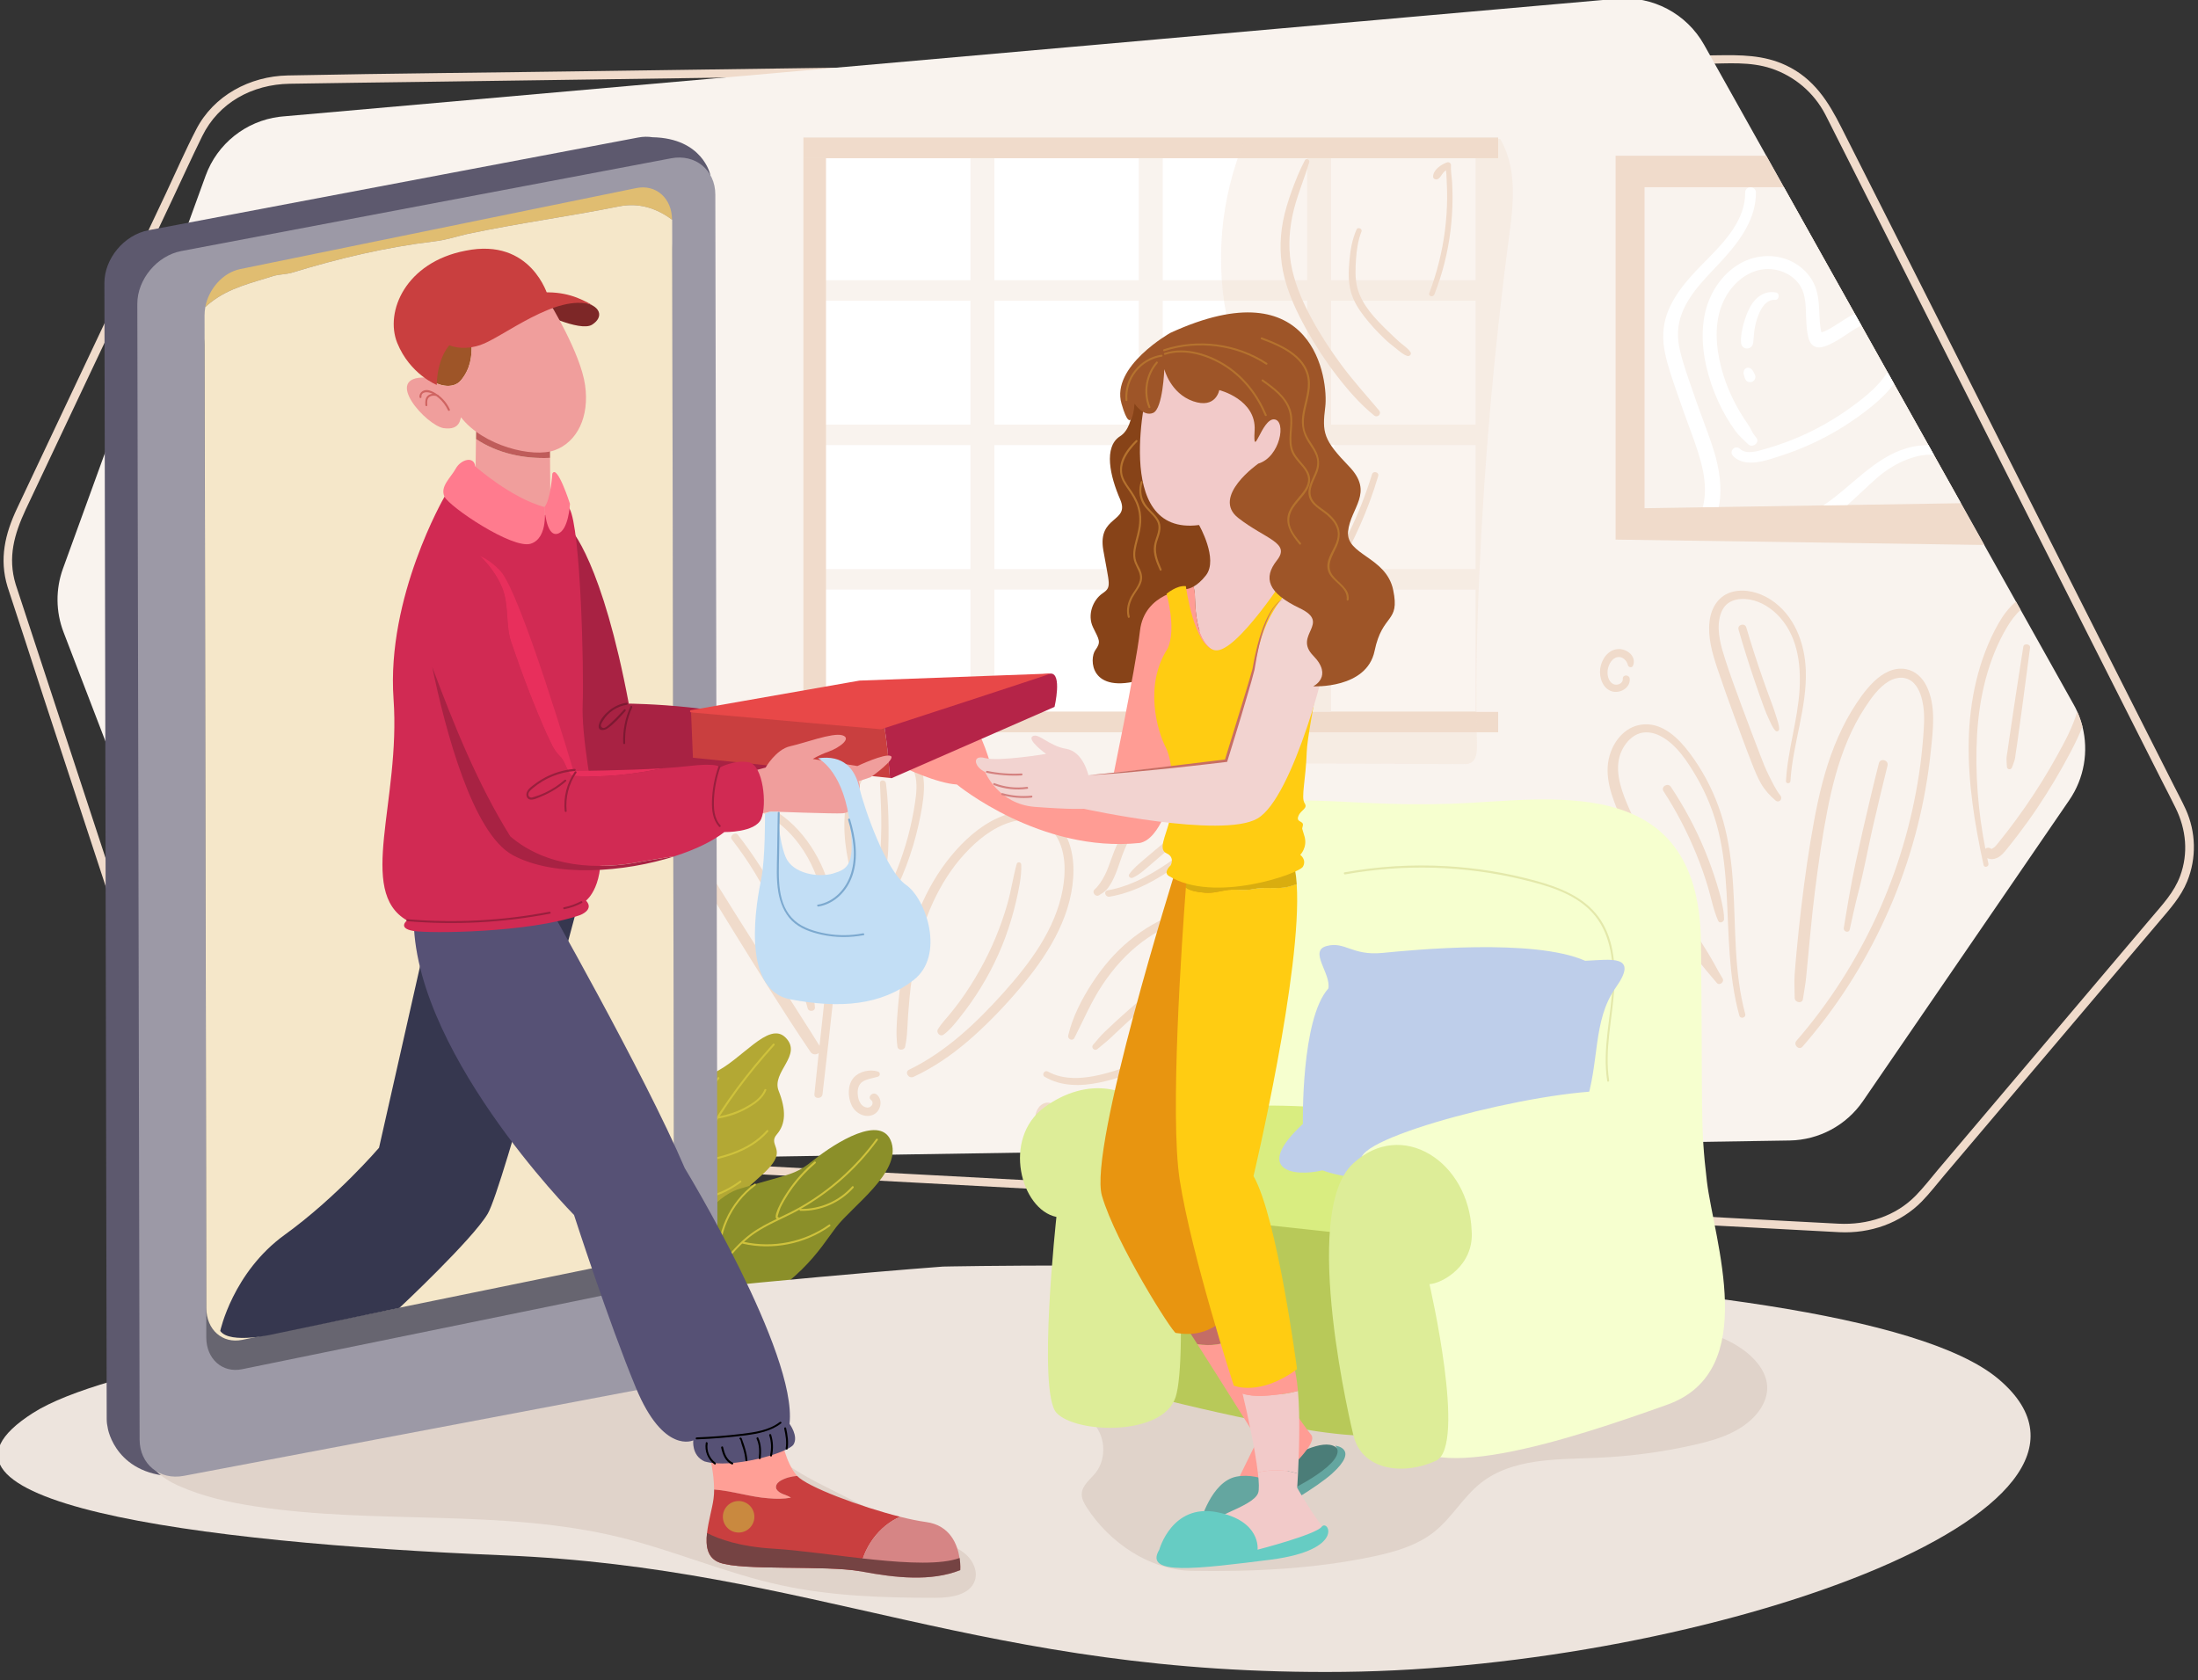 <?xml version="1.0" encoding="utf-8"?>
<!-- Generator: Adobe Illustrator 24.3.0, SVG Export Plug-In . SVG Version: 6.00 Build 0)  -->
<svg version="1.1" id="_x30_8" xmlns="http://www.w3.org/2000/svg" xmlns:xlink="http://www.w3.org/1999/xlink" x="0px" y="0px"
	 viewBox="0 0 3151.7 2409.3" style="enable-background:new 0 0 3151.7 2409.3;" xml:space="preserve">
<rect x="0" y="0" width="3151.7" height="2409.3" fill="#333333" stroke="none"/>
<style type="text/css">
	.st0{fill:#F0DBCB;}
	.st1{fill:#F9F3EE;}
	.st2{fill:#FFFFFF;}
	.st3{opacity:0.31;}
	.st4{fill:#B3A834;}
	.st5{fill:#8B8F29;}
	.st6{fill:#CFC23C;}
	.st7{fill:#EDE4DD;}
	.st8{fill:#5D596E;}
	.st9{fill:#E0D3CA;}
	.st10{fill:#9C99A6;}
	.st11{fill:#676570;}
	.st12{fill:#F5E7C9;}
	.st13{fill:#E0BD71;}
	.st14{fill:#F6FFCF;}
	.st15{fill:#D9ED80;}
	.st16{fill:#B8C959;}
	.st17{fill:#DDED98;}
	.st18{fill:#E3E8AA;}
	.st19{fill:#BECEEA;}
	.st20{fill:#874318;}
	.st21{fill:#FF9C94;}
	.st22{fill:#4B7D78;}
	.st23{fill:#C46D66;}
	.st24{fill:#64A6A0;}
	.st25{fill:#F2CAC9;}
	.st26{fill:#E89510;}
	.st27{fill:#FFCC12;}
	.st28{fill:#D9AD0F;}
	.st29{fill:#F2D3D0;}
	.st30{fill:#9E5528;}
	.st31{fill:#B5722E;}
	.st32{fill:#66CCC3;}
	.st33{fill:#D4817F;}
	.st34{fill:#FF9F96;}
	.st35{fill:#C93F3F;}
	.st36{fill:#D68585;}
	.st37{fill:#754343;}
	.st38{fill:#C9893F;}
	.st39{fill:#36374F;}
	.st40{fill:#565175;}
	.st41{fill:#A82243;}
	.st42{fill:#7D1932;}
	.st43{fill:#F09E9C;}
	.st44{fill:#BF5C5A;}
	.st45{fill:#7D2727;}
	.st46{fill:#D12A53;}
	.st47{fill:#CF6461;}
	.st48{fill:#B52448;}
	.st49{fill:#E84848;}
	.st50{fill:#FF7B8E;}
	.st51{fill:#E82F5C;}
	.st52{fill:#991F3D;}
	.st53{fill:#C2DEF5;}
	.st54{fill:#7CA9CF;}
	.st55{fill:#C76E65;}
</style>
<g>
	<g>
		<g>
			<g>
				<g>
					<g>
						<path class="st0" d="M22.5,838c42.7,130,85.3,259.9,128,389.9c34.6,105.5,67.6,211.6,103.9,316.6
							c19.2,55.4,70.9,86.6,128.9,89.7c26.3,1.4,52.5,2.8,78.8,4.2c89.8,4.8,179.6,9.6,269.5,14.4c64.3,3.4,128.7,6.9,193,10.3
							c132.9,7.1,265.8,14.2,398.7,21.4c185.4,9.9,370.8,19.9,556.3,29.8c168.1,9,336.1,18,504.2,27c84.1,4.5,168.2,9.3,252.3,13.5
							c41.4,2.1,82-10.7,111-40.4c11.4-11.7,21.5-24.8,32-37.3c51.4-60.7,102.8-121.3,154.1-182c50.5-59.6,100.9-119.2,151.4-178.8
							c15.9-18.8,32.9-36.7,41.5-60.1c12-32.5,8.7-66.6-6.4-97.4c-6.6-13.5-13.5-26.8-20.3-40.1
							c-56.8-112.4-113.6-224.7-170.3-337.1C2875.4,675.3,2821.7,569,2768,462.7c-26.5-52.6-53.1-105.1-79.6-157.7
							c-19.1-37.8-38.1-75.5-57.2-113.3c-4.7-9.2-9.2-18.5-14-27.7c-16.2-31-43.7-54.7-77.6-65.9c-30-9.9-62.1-7.1-93.2-6.6
							c-44.3,0.6-88.6,1.2-132.8,1.9c-59.5,0.8-119,1.7-178.6,2.5c-121.9,1.7-243.8,3.4-365.7,5.1c-134.5,1.9-269,3.8-403.5,5.7
							c-118.9,1.7-237.7,3.3-356.6,5c-134.6,1.9-269.2,3.8-403.8,5.7c-63.4,0.9-126.8,1.6-190.1,2.7
							c-53.6,0.9-101.7,27.1-125.3,75.1c-14.7,29.9-28.5,60.3-42.7,90.4c-57.2,121-114.4,242-171.6,362.9c-13,27.5-26,55-39,82.5
							C20.6,765.7,10.7,799.2,22.5,838c2.2,7.4-9.5,10.7-11.7,3.4c-12.1-39.8-3.6-75.7,13.5-112c13.3-28.1,26.6-56.2,39.8-84.3
							c38-80.3,76-160.7,113.9-241c20-42.3,40-84.6,60-127c14.4-30.6,27.9-61.8,43.5-91.8c24.9-48.2,76.6-76,131-77.1
							c150.4-3,300.9-4.2,451.3-6.4c108.7-1.5,217.4-3.1,326.1-4.6c141.9-2,283.7-4,425.6-6c120.6-1.7,241.2-3.4,361.8-5.1
							c118.3-1.7,236.5-3.3,354.8-5c43.1-0.6,86.2-1.2,129.3-1.8c34.4-0.5,67.3-0.7,99.3,14.3c40.5,19,61.2,52.5,80,89.9
							c19.6,38.8,39.2,77.6,58.8,116.4c52.8,104.5,105.5,208.9,158.3,313.4c55.3,109.5,110.6,219,166,328.6c31.3,62,62.6,124,94,186
							c5.4,10.8,11.2,21.4,16.2,32.4c14.9,32.7,15.8,70.3,2.2,103.6c-9.1,22.4-25,39.8-40.4,58c-102.7,121.2-205.3,242.4-308,363.6
							c-10.5,12.4-20.6,25.6-32,37.3c-30.7,31.4-74.2,46.3-118.2,44.2c-26.2-1.3-52.3-2.8-78.5-4.2
							c-134.8-7.2-269.5-14.4-404.3-21.7c-187.7-10.1-375.3-20.1-563-30.2c-168.4-9-336.9-18.1-505.3-27.1
							c-80.4-4.3-160.8-8.6-241.2-12.9c-133.3-7.1-266.5-14.3-399.8-21.4c-22.6-1.2-45.3-2.3-68-3.6c-59-3.5-112.8-38-133.4-93.3
							c-24-64.4-43.1-130.9-64.5-196.1c-39.2-119.2-78.3-238.5-117.5-357.7c-16.9-52.6-34.1-105-51.3-157.4
							C8.4,834,20.1,830.7,22.5,838z"/>
					</g>
				</g>
				<g>
					<path class="st1" d="M91.1,906.5L243,1302.2l108.6,283c9.8,25.6,27.2,46.7,48.9,61.3c21.5,14.4,47.4,22.5,74.5,22l432.3-6.8
						l1658.8-26.2c42.1-0.7,81.3-21.7,105.2-56.5l295.9-431.7c21.4-31.3,27.8-69.8,18.8-105.5c-1.9-7.3-4.3-14.4-7.5-21.4
						c-1.5-3.4-3.2-6.8-5.1-10.1l-76.1-135.9l-6.7-11.9l-45.4-81l-22.6-40.3l-10.9-19.5l-38.9-69.4l-7.6-13.7l-49.4-88.2l-9.4-16.8
						l-37.4-66.8l-9.5-16.9l-1.2-2.1l-8.8-15.8l-35.7-63.6l-55.9-99.9l-25.2-45.1l-89.2-159.2c-25-44.6-73.9-70.5-124.8-66
						l-280.2,24.7l-14.8,1.3l-69.7,6.2l-4.8,0.4l0,0L1924,33l-12,1.1l-243.7,21.5l-11,1l-97.1,8.6l-21.8,1.9l-416.8,36.8l-10.9,1
						l-42,3.7l-9.6,0.8l-34.5,3l-12.4,1.1l-104.7,9.2l-502,44.3c-1.6,0.1-3.3,0.3-4.9,0.5c-48.2,6.1-89.2,38.7-105.8,84.6L243,394.7
						L90.2,815.6C79.6,845,79.9,877.3,91.1,906.5z"/>
				</g>
				<g>
					<g>
						<polygon class="st0" points="2316.6,223.3 2316.6,773.8 2845.3,781.5 2822.7,741.1 2811.8,721.6 2557.9,268.4 2532.6,223.3 
													"/>
					</g>
					<g>
						<polygon class="st1" points="2358.1,268.4 2358.1,728.8 2441.7,727.5 2464.7,727.1 2614.5,724.7 2649.1,724.2 2811.8,721.6 
							2772.9,652.2 2765.3,638.6 2715.8,550.3 2706.4,533.5 2669,466.7 2659.5,449.8 2557.9,268.4 						"/>
					</g>
					<g>
						<g>
							<g>
								<path class="st2" d="M2484.9,653.7c5.2,5.4,11.8,8.3,19.2,9.3c15.5,2.1,32.3-4,46.9-8.6c16.2-5.1,31.9-11.2,47.3-18.3
									c30.9-14.2,59.8-32.4,86.1-53.8c11.5-9.4,22.5-20,31.4-31.9l-9.4-16.8c-12.1,19.7-31.6,35.3-49.7,48.6
									c-25.1,18.5-52.4,34.1-81.1,46.1c-14.5,6-29.3,11.2-44.4,15.5c-10.5,3-26.9,8.6-36.2-0.1
									C2488.2,637.3,2478.5,647,2484.9,653.7z"/>
							</g>
							<g>
								<path class="st2" d="M2454.3,552c5.5,15.8,12.4,31.2,20.8,45.6c4.1,7.1,8.6,14,13.4,20.6c5.2,7.1,12,12.7,18.2,18.9
									c5.9,5.9,17.1-2.2,11.9-9.1c-2.4-3.1-4.9-6.2-6.6-9.7c-1.7-3.4-3.3-6.5-5.5-9.6c-17.5-24.9-30.8-52.3-38.5-81.8
									c-7.7-29.8-10.3-63.6,2.2-92.5c9.8-22.6,28.9-42.2,53.6-47.5c21.6-4.5,47.1,4.7,58.3,24.3c7.2,12.6,7.1,28,7.6,42.1
									c0.3,8.2,0.7,16.4,2,24.5c1.3,7.8,3.5,17.2,12.2,19.8c8,2.3,17.5-2.6,24.4-6.1c6.6-3.3,12.8-7.4,19-11.6
									c7.1-4.7,14.1-9.5,21.6-13.1l-9.5-16.9l0,0c-8.6,4.2-16.6,9.5-24.7,14.7c-6.3,4.1-12.8,8.2-19.7,11c-0.2,0.1-1.8,0.6-3.3,1
									c-0.7-2.9-1.2-5.8-1.6-8.7c-2.1-17.2-0.6-34.9-5.5-51.7c-4.3-14.6-13.3-26.5-25.6-35.3c-23.5-16.7-54.8-17.8-80.2-5
									c-27.4,13.8-46.4,41.7-53.5,71C2437.1,481.6,2442.8,518.7,2454.3,552z M2612.9,480.1c0.2,0.2,0.2,0.4,0.1,0.6
									C2613,480.6,2612.9,480.4,2612.9,480.1z"/>
							</g>
						</g>
						<g>
							<g>
								<path class="st2" d="M2387.3,505.4c3.9,19.5,10.8,38.5,17.2,57.3c6.5,19.3,13.5,38.4,20.5,57.4
									c6.7,18.1,13.1,36.4,16.9,55.3c3.4,17.1,4.2,35-0.3,52l23-0.4c3.2-15.8,2.8-32.3,0.4-48.2c-2.9-19.9-9.3-39.2-16.2-58
									c-7.1-19.6-14.5-39.1-21.2-58.8c-6.8-19.9-14.3-40.1-19-60.7c-4-17.4-3.5-34.5,2.8-51.3c12.1-32.1,39.2-55.7,61.5-80.6
									c23.3-26,45.2-56.9,44.9-93.3c-0.1-10-15.5-9.9-15.4,0c0.3,38.3-27.9,68.8-53.1,94.4c-23.3,23.7-47.9,48.2-59.2,80.3
									C2383.9,468.7,2383.6,487.1,2387.3,505.4z"/>
							</g>
						</g>
						<g>
							<g>
								<path class="st2" d="M2614.5,724.7l34.5-0.5c14.5-12.8,28.3-26.6,42.3-38.8c20.9-18.3,52.6-35.3,81.6-33.2l-7.6-13.7
									c-4.5-0.1-9,0.1-13.4,0.6c-49.9,5.7-84.6,45.6-122.2,74.7C2624.8,717.6,2619.8,721.3,2614.5,724.7z"/>
							</g>
						</g>
						<g>
							<g>
								<path class="st2" d="M2545.2,430c-12.3-0.8-19.7,11.3-23.6,21.3c-2.6,6.4-4.4,13.2-5.6,20c-1.2,6.7-1.2,13.4-2.1,20.1
									c-1.3,11-16.4,11.3-17.4,0c-0.7-8.5,1.2-18.1,3.4-26.3c2.3-8.5,5.4-17,9.5-24.7c7.3-13.9,21-24.3,37.3-20.9
									C2552.5,420.6,2551.3,430.4,2545.2,430L2545.2,430z"/>
							</g>
						</g>
						<g>
							<g>
								<path class="st2" d="M2511.3,529.2c1.4,1.1,2.2,2.8,3.1,4.3c0.9,1.6,1.8,3.2,2.4,5c1.1,3.6-1.1,7.6-4.4,9
									c-3.4,1.4-7.7,0.2-9.5-3.1c-0.9-1.7-1.4-3.4-1.9-5.2c-0.5-1.7-1.1-3.5-0.9-5.3c0.3-2.7,1.4-4.9,4.1-6.1
									C2506.7,526.7,2509.1,527.5,2511.3,529.2L2511.3,529.2z"/>
							</g>
						</g>
					</g>
				</g>
				<g>
					<g>
						<rect x="1152" y="197.2" class="st0" width="996.2" height="852.9"/>
					</g>
					<g>
						<rect x="1152" y="226.9" class="st2" width="996.2" height="793.5"/>
					</g>
					<g>
						<g>
							<g>
								<g>
									<rect x="1152" y="401.8" class="st1" width="996.2" height="29.4"/>
								</g>
							</g>
							<g>
								<g>
									<rect x="1152" y="608.9" class="st1" width="996.2" height="29.4"/>
								</g>
							</g>
							<g>
								<g>
									<rect x="1152" y="816.1" class="st1" width="996.2" height="29.4"/>
								</g>
							</g>
						</g>
						<g>
							<g>
								<g>
									<rect x="2115.8" y="226.9" class="st1" width="32.4" height="793.5"/>
								</g>
							</g>
							<g>
								<g>
									<rect x="1874.3" y="226.9" class="st1" width="34.3" height="793.5"/>
								</g>
							</g>
							<g>
								<g>
									<rect x="1632.9" y="226.9" class="st1" width="34.3" height="793.5"/>
								</g>
							</g>
							<g>
								<g>
									<rect x="1391.5" y="226.9" class="st1" width="34.3" height="793.5"/>
								</g>
							</g>
							<g>
								<g>
									<rect x="1152" y="226.9" class="st0" width="32.4" height="793.5"/>
								</g>
							</g>
						</g>
					</g>
				</g>
				<g>
					<g class="st3">
						<g>
							<path class="st0" d="M1738.3,1069.6c4.3,22.9,13.2,24.8,36.9,24.9c107.4,0.4,214.9,0.9,322.3,1.3c3.5,0,7.2,0,10.5-1.4
								c9-4,10.1-16.1,9.8-26c-2-84.6-0.1-169.3,3.8-253.9c7.2-157.5,21.1-314.7,41.7-471c4-30.2,8.2-60.8,4.7-91
								c-2.1-18.6-7.5-37.3-16.9-53.4h-359.7c-2.2,0.6-4.5,1.2-6.7,1.8c-34.9,83.2-43.2,177.3-23.2,265.3
								c9,39.8,23.9,78.9,49.3,110.8c25.4,31.9,62.1,56.1,102.6,60.7c-4,34.3-22.2,65-39.1,95c-34.1,60.6-64.7,123.1-91.7,187.1
								c-13.3,31.5-29.8,61.7-39,94.8c-4.6,16.6-8.4,34.8-5.7,52.1C1738,1067.7,1738.2,1068.7,1738.3,1069.6z"/>
						</g>
					</g>
					<g>
						<g>
							<path class="st0" d="M1877.3,232.6c-7.6,25.7-18.6,50.4-24.1,76.8c-5.3,25.9-6.2,51.7-0.3,77.6c5.7,25.1,16.3,48.8,28.6,71.3
								c12.2,22.4,26.2,43.7,41.3,64.2c17,23,36.1,44.2,54.6,66c4.2,5-2.1,11.3-7.2,7.2c-20.5-16.7-37.7-36.6-53.8-57.5
								c-16.1-20.9-30.6-43.1-43.4-66.2c-12.9-23.2-24.4-47.6-31.1-73.4c-6.9-26.7-7.4-53.9-2.3-80.9c2.9-15,7.5-29.8,12.7-44.2
								c5.4-14.9,11.3-29.5,18.7-43.5C1872.8,226.4,1878.4,228.8,1877.3,232.6L1877.3,232.6z"/>
						</g>
					</g>
					<g>
						<g>
							<path class="st0" d="M1952.2,332c-4.9,12.6-6.9,26-7.8,39.4s-1.6,27.4,1.7,40.6c6.1,24.8,25.8,45.2,43.6,62.4
								c5.4,5.3,10.9,10.5,16.5,15.6c5.2,4.7,12.3,9,16.3,14.9c1.9,2.8-1.2,6.5-4.3,5.6c-6.3-1.8-12-7.3-17.1-11.3
								c-5.6-4.3-11-8.7-16.1-13.6c-10.3-9.8-19.9-20.3-28.7-31.6c-8.2-10.5-15.4-22-19.1-34.9c-4.1-14.2-3.6-29.3-2.4-43.9
								c1.3-15.9,3.9-31.5,10.4-46.2C1946.8,325.1,1953.8,327.9,1952.2,332L1952.2,332z"/>
						</g>
					</g>
					<g>
						<g>
							<path class="st0" d="M1976.2,682.7c-14.4,48.5-35.1,95.2-61.5,138.4c-24.2,39.6-55.8,75.3-75.4,117.6
								c-5.3,11.5-9.7,23.5-12.5,35.8c-1.3,5.5-2.8,11.3-2.6,16.9c0,1.6,0.3,3.6,0.9,5c0,0.1,1.4,1.9,0.8,1.3c-0.6-0.6,1.1,0.1,0,0
								c7.5,0.5,10.2,12.2,1.9,14c-12.3,2.6-18.3-9.2-18.4-19.8c-0.1-5.5,1.5-11.2,2.8-16.5c1.5-5.7,3.2-11.4,5.2-17
								c8.3-23,20.7-44.4,34.3-64.7c13.6-20.4,28.6-40,42.3-60.3c14.9-22,28.3-45,40-68.9c13.4-27.2,24.4-55.4,33.3-84.3
								C1969.1,674.6,1977.9,677,1976.2,682.7L1976.2,682.7z"/>
						</g>
					</g>
					<g>
						<g>
							<path class="st0" d="M2049.4,420.4c10.9-28.9,18.6-59.2,22.5-89.8c1.9-15.1,3-30.4,3.1-45.6c0.1-7.8-0.1-15.5-0.5-23.3
								c-0.4-7.7-0.2-16.2-2.5-23.6c2.1,0.9,4.3,1.7,6.4,2.6c-3.2,1.9-6.2,4-8.7,6.8c-2.5,2.7-3.9,6.3-6.8,8.6
								c-2.9,2.3-8.3,1.2-8-3.3c0.6-9.6,11.9-17.2,20.2-20c2.6-0.8,5.7,1.4,5.5,4.2c-0.6,8.1,1.1,16.6,1.6,24.7
								c0.4,7.7,0.6,15.5,0.6,23.3c-0.1,15.5-1.1,31-3,46.4c-3.9,31.2-11.6,61.7-23.1,91C2054.8,426.7,2047.7,424.9,2049.4,420.4
								L2049.4,420.4z"/>
						</g>
					</g>
				</g>
				<g>
					<g>
						<g>
							<path class="st0" d="M2576,1492.4c46.5-53.6,85.1-114,114.8-178.5c29.6-64.4,50.1-133.2,60.8-203.3c2.7-17.5,4.6-35.1,6-52.7
								c1.1-14.8,2.4-29.9,0.3-44.6c-1.7-11.7-5.1-24.7-13.5-33.5c-9.9-10.3-24.4-9.8-36.1-2.8c-14.5,8.7-25.1,23.9-34.2,37.8
								c-9.6,14.6-17.7,30.2-24.5,46.2c-13.8,32.4-22.7,66.9-29.4,101.4c-7.4,37.8-12.7,76-17.6,114.2
								c-5.3,41.6-8.6,83.3-12.8,125.1c-1,10.4-3.1,20.7-4.6,31.1c-1,6.9-11.7,5-11.8-1.6c-0.1-11.1-0.8-22.1-0.1-33.2
								c0.7-10.8,1.8-21.5,2.7-32.2c2-21.8,4.3-43.5,6.9-65.3c5-41.7,10.8-83.3,18.5-124.5c6.7-36.1,15.3-72.1,28.9-106.2
								c6.8-17,14.7-33.6,24.2-49.4c9.2-15.1,19.6-30.5,32.4-42.9c12.5-12.1,28.8-21.4,46.7-17.8c13.1,2.6,23.2,12.4,28.9,24.2
								c13.8,28.2,9.3,62,6.2,92.1c-7.5,73.6-25.8,145.9-54,214.2c-28.3,68.3-66,132.4-112.6,189.9c-5.7,7.1-11.6,14.1-17.6,21
								C2579.4,1506.7,2570.9,1498.2,2576,1492.4L2576,1492.4z"/>
						</g>
					</g>
					<g>
						<g>
							<path class="st0" d="M2706.5,1097.9c-7.6,30.4-14.8,60.9-21.8,91.4c-6.9,30.5-12.4,61.5-20.4,91.7c-4.5,17.2-8.1,34.7-12,52
								c-1.3,5.6-9.4,3.1-8.5-2.3c5.1-31,10.2-61.9,16.8-92.6c6.6-30.6,13.5-61.2,20.8-91.6c4.1-17.3,8.3-34.6,12.7-51.9
								C2696.1,1086.5,2708.5,1089.9,2706.5,1097.9L2706.5,1097.9z"/>
						</g>
					</g>
					<g>
						<g>
							<path class="st0" d="M2494,1456.3c-15.7-57-14.9-116.6-18.2-175.1c-1.7-29.6-4.5-59.2-11.5-88.1c-6.7-27.7-17.3-54.3-31.7-79
								c-12.8-21.8-28.7-46.7-51.8-58.7c-10.3-5.3-22.9-7.4-33.7-2.2c-9.7,4.7-16.9,13.3-21.5,22.9c-11.8,24.2-2.4,53,7.3,76.2
								c11.3,27,24.2,53.5,37.5,79.6c13.4,26.3,27.6,52.1,42.7,77.4c14.9,25,32,48.9,45.9,74.5c3.5,6.5,7.2,13,11,19.3
								c3,5-4.4,11.1-8.3,6.4c-9.9-11.9-20.4-23.3-29.2-36.1c-8.8-12.7-16.8-26-24.9-39.1c-16.1-26.4-31.3-53.4-45.5-80.8
								c-14.2-27.5-27.4-55.5-39.5-83.9c-11.4-26.8-23.2-57.1-14.5-86.5c6.9-23.3,24.9-43.5,50.5-44.4c27-1,48.7,20.7,63.7,40.6
								c17.6,23.3,31.6,49.2,41.6,76.6c10.6,28.7,16.1,58.8,19.2,89.1c6.3,61.9,2.1,124.9,14.1,186.3c1.5,7.6,3.2,15.1,5.2,22.6
								C2504.1,1459.5,2495.5,1461.8,2494,1456.3L2494,1456.3z"/>
						</g>
					</g>
					<g>
						<g>
							<path class="st0" d="M2395.9,1128.4c19.1,28.7,35.4,59.1,48.6,91c6.5,15.8,12.3,31.9,17.3,48.2c2.5,8.1,4.9,16.4,6.7,24.7
								c1.8,8.4,3.8,17.3,3.6,25.9c-0.1,4.1-6.5,6.6-8.4,2.3c-6.8-15.3-9.9-32.5-14.7-48.5c-4.8-16.1-10.4-32-16.8-47.5
								c-12.8-31.4-28.5-61.5-46.9-89.9C2381.1,1128,2391.6,1121.9,2395.9,1128.4L2395.9,1128.4z"/>
						</g>
					</g>
					<g>
						<g>
							<path class="st0" d="M2560.9,1120.1c2.4-44.4,16.9-87.2,19.5-131.6c2.2-38.8-3.8-79.8-32.8-108c-12-11.6-28-20.5-45-21.5
								c-8.6-0.5-17.7,0.9-24.8,6.1c-6.9,5.1-10.4,13.1-12.1,21.3c-4.1,20,2.3,41.4,8.4,60.3c7,21.6,14.8,42.9,22.7,64.2
								c8.8,23.9,17.9,47.7,27,71.5c3.8,10,7.7,20.1,12.6,29.7c4.9,9.7,9.7,20.2,16.5,28.8c3.9,5-2.1,11.2-7,7
								c-8.2-7-15.1-14.6-20.6-23.9c-5.4-9.3-9.4-19.5-13.3-29.4c-8.7-22.1-16.8-44.4-25-66.7c-8.6-23.4-17-46.8-24.9-70.5
								c-7-21.1-13.5-43.9-10.8-66.3c2.3-19.8,13.1-37.6,33.5-42.6c18.3-4.4,38,1.1,53.6,11c34.2,21.9,49.5,62.2,50.9,101.4
								c2,54-18.8,105.7-22,159.2C2567.1,1124.2,2560.7,1124.2,2560.9,1120.1L2560.9,1120.1z"/>
						</g>
					</g>
					<g>
						<g>
							<path class="st0" d="M2504,899.8c7.3,24.7,15.2,49.2,23.7,73.5c4.2,12,8.5,24,13,35.9c2.2,6,4.3,11.9,6.1,18
								c1.8,5.9,4.3,12.2,4.3,18.4c0,2.7-3.5,4.3-5.4,2.2c-4.2-4.5-6.6-10.8-9.2-16.3c-2.7-5.7-5.1-11.4-7.2-17.3
								c-4.5-12.2-8.8-24.5-13-36.8c-8.4-24.6-16.2-49.5-23.4-74.5C2490.8,895.7,2501.9,892.7,2504,899.8L2504,899.8z"/>
						</g>
					</g>
					<g>
						<g>
							<path class="st0" d="M2844.2,1240.4c1,4.6,8,2.6,7-1.9c-0.6-2.7-1.2-5.4-1.7-8c4.4,2.3,9.8,1.9,14.5-0.4
								c6.2-3.1,10.4-8.6,14.6-13.8c5.1-6.3,10-12.6,14.9-19c9.5-12.5,18.7-25.2,27.4-38.2c17.7-26.3,33.9-53.5,48.6-81.6
								c6.1-11.6,11.8-23.4,16.5-35.6c-1.9-7.3-4.3-14.4-7.5-21.4c-6.4,22-17.5,42.5-28.5,62.5c-14.1,25.5-29.4,50.2-46,74.1
								c-8.3,11.9-16.8,23.6-25.7,35.1c-4.3,5.6-8.7,11.2-13.2,16.7c-2,2.4-3.9,5-6.5,6.8c-0.9,0.6-1.9,0.9-2.7,1.5
								c-0.1,0.1-0.3,0.1-0.4,0.2c-3-2.4-6.4-2.1-8.7-0.3c-10.5-53.6-15-109-11.9-163.6c3.1-53.5,15.6-108.4,43.3-154.8
								c5.1-8.5,11.5-17.2,19.2-24.1l-6.7-11.9c-10.4,8.7-18.8,20.1-25.5,32c-28.6,50.8-41.2,110.5-42.3,168.4
								C2821.8,1122.8,2831.5,1182,2844.2,1240.4z M2855.4,1217.2C2854.6,1217.5,2854.9,1217,2855.4,1217.2L2855.4,1217.2z"/>
						</g>
					</g>
					<g>
						<g>
							<path class="st0" d="M2910.9,928.8c-3.8,28.7-7.5,57.4-11.4,86c-1.9,14.1-3.9,28.2-5.8,42.3c-1,7.4-2,14.7-3.2,22
								c-0.6,3.5-0.8,7.5-1.8,11s-2.5,7-3.7,10.4c-1.4,4-7.1,3.3-7.3-1c-0.2-3.6-0.6-7.4-0.6-11s0.9-7.4,1.4-11c0.9-7,1.9-14,3-20.9
								c2.1-14.4,4.3-28.7,6.4-43.1c4.3-28.7,8.8-57.4,13.3-86.1C2902,922,2911.6,923.3,2910.9,928.8L2910.9,928.8z"/>
						</g>
					</g>
					<g>
						<g>
							<path class="st0" d="M2370.7,1476.8c-13-36.9-26.1-73.9-44.1-108.7c-8.7-16.9-18.6-33.2-30.1-48.3
								c-6-7.9-12.4-15.5-19.3-22.6c-6.7-7-13.9-13.9-22.8-18.1c-8-3.7-18.8-4.5-26.3,0.9c-7.7,5.4-9.6,15.6-11.2,24.3
								c-3.7,20.3-7.1,41.3-0.6,61.4c11,34,43.7,56.8,71.2,76.8c21.1,15.4,42.2,30.7,63.2,46.1c20.9,15.4,42.7,30.1,62.8,46.5
								c-3.2,3.2-6.3,6.3-9.5,9.5c-4.2-5.1-7.8-10.5-11.6-16c-2.2-3.2,2.2-7.7,5.4-5.4c5.4,3.8,10.7,7.5,15.6,11.9
								c5.7,5-1.8,14.7-8.1,10.6c-21-13.8-40.8-29.5-61-44.4c-20.3-14.9-40.5-29.9-60.7-44.8c-30.5-22.5-64.6-46.5-78-83.7
								c-7.7-21.3-4.6-43.5-0.2-65.1c1.9-9.4,3.8-19.3,9.3-27.3c5.3-7.7,13.6-12,22.8-12.8c20.6-1.7,36.9,14.2,49.7,28.2
								c13.9,15.2,26,32,36.5,49.8c23.9,40.4,39.7,84.8,55.3,128.9C2380.9,1479.8,2372.5,1482.1,2370.7,1476.8L2370.7,1476.8z"/>
						</g>
					</g>
					<g>
						<g>
							<path class="st0" d="M1167.8,1568.9c3.5-33.2,6.9-66.5,10.6-99.7c3.5-32.2,7.3-64.4,8.3-96.8c1.8-56.4-6.2-114.4-40.3-161
								c-14.2-19.4-32.8-36.1-54.5-46.6c-20.9-10.1-50.5-17.2-72-5.2c-24.8,13.9-23.3,45.7-14,68.7c5.7,14.1,14.3,27,22.3,39.9
								c8.8,14.1,17.6,28.2,26.4,42.3c35.5,56.6,72,112.5,107.8,168.9c4.5,7,8.9,14,13.2,21.1c5.3,8.7-7.9,16.1-13.5,7.9
								c-39.3-58-76.2-117.9-113.1-177.5c-9.1-14.7-18.1-29.3-27-44.1c-8.5-14.1-17.5-28.2-24.6-43.1c-11.9-25.2-17.1-56.8,1.5-80.4
								c17.4-22.1,49.1-23,74.3-16.9c24.6,6,47,19.7,65,37.3c18.4,18.1,32.7,40.2,42.7,64c12,28.6,16.9,59.6,18.3,90.5
								c1.5,33.6-1.5,67.2-5.1,100.6c-3.7,34.8-7.7,69.6-11.7,104.5c-1,8.6-2,17.2-3,25.9C1178.6,1576.2,1167,1576.4,1167.8,1568.9
								L1167.8,1568.9z"/>
						</g>
					</g>
					<g>
						<g>
							<path class="st0" d="M1058,1197.1c43.9,56.4,77.4,119.9,98,188.4c2.9,9.5,5.5,19.1,7.8,28.8c1.1,4.7,2.8,9.6,3.2,14.4
								c0.4,5.3,1,10.5,1.5,15.8c0.7,6-8.9,7.1-10.4,1.4c-2.2-8.4-4.9-16.4-6.8-24.8c-2-8.7-4.2-17.3-6.5-25.8
								c-4.7-16.8-10.2-33.4-16.4-49.8c-12.4-32.4-27.9-63.6-45.7-93.3c-10.1-16.8-21.4-32.9-33.4-48.5
								C1045.5,1198.9,1054.2,1192.1,1058,1197.1L1058,1197.1z"/>
						</g>
					</g>
					<g>
						<g>
							<path class="st0" d="M1303.5,1534c53.2-25.8,96.8-67.4,135.9-111c37.7-42.1,74-90.7,84.4-147.5c4.5-24.7,4.6-53.1-8.5-75.3
								c-6.3-10.7-15.9-19-27.9-22.6c-12.4-3.7-25.5-2.4-37.7,1.2c-26.3,7.8-48.5,26-66.7,45.9c-18.7,20.3-33.4,43.9-45,68.9
								c-26.5,57.3-34,120.8-37.1,183.1c-0.4,8.4-1.3,16.3-3.1,24.5c-1.1,5.2-10.1,5.6-10.9,0c-2.5-17.3-1.1-34.7,0.3-52
								c1.4-17.5,3.3-34.9,6.1-52.2c5.1-32.3,13-64.2,25.7-94.4c11.4-27.1,26.1-52.5,44.8-75.2c18.1-21.9,40.6-42.6,66.8-54.4
								c25.3-11.4,56-15.2,79.3,2.7c21.5,16.5,29.2,45.2,29.3,71.2c0.2,61.6-33,116.8-70.8,162.9c-19.7,24.1-41.1,47-63.9,68.3
								c-22.6,21.2-47.2,40.5-74.3,55.7c-6.7,3.8-13.5,7.3-20.5,10.5C1302.7,1547.4,1296.6,1537.3,1303.5,1534L1303.5,1534z"/>
						</g>
					</g>
					<g>
						<g>
							<path class="st0" d="M1464.4,1239.9c0.5,17.5-3.5,35.5-7.4,52.5c-4,17.3-9.1,34.4-15.2,51.1c-12.3,33.5-29.2,65.3-49.7,94.5
								c-5.7,8.1-11.7,16-17.9,23.7c-6.5,8-13,16.1-21.4,22.1c-4.9,3.4-10.8-3.2-7.9-7.9c4.6-7.6,10.7-13.9,16.3-20.7
								c5.4-6.5,10.5-13.1,15.5-19.9c10.2-14,19.4-28.6,27.9-43.7c17-30,30.4-62.2,39.9-95.4c5.4-18.8,8.1-38.3,13.3-57.1
								C1458.7,1235.2,1464.3,1236.1,1464.4,1239.9L1464.4,1239.9z"/>
						</g>
					</g>
					<g>
						<g>
							<path class="st0" d="M1265.1,1292.6c15.8-29.5,28.2-60.8,36.9-93.1c4.2-15.8,7.6-31.9,10-48.1c2-13.5,3.7-28-0.2-41.4
								c-3.7-12.8-13.8-21.9-27.4-23.1s-26.2,4.5-35.6,14.1c-21.8,22.2-26.4,58.2-25.1,87.9c0.8,18.7,4.2,37.2,8.7,55.4
								c2.3,9.4,4.9,18.7,7.6,27.9c2.8,9.4,6.4,18.6,6.9,28.5c0.3,5.5-7.3,7-10,2.7c-4.9-7.8-7.1-17-9.7-25.8
								c-2.7-9.3-5.3-18.6-7.6-27.9c-4.4-18-7.6-36.3-8.6-54.8c-1.8-33.3,3.9-71.1,25.9-97.6c9.9-11.8,23.3-19.8,38.7-21.4
								c14.5-1.5,29.6,3.6,38.7,15.3c9.1,11.6,11.1,26.9,10.5,41.2c-0.7,16.9-4,33.8-7.7,50.3c-8.9,40.2-23.6,78.9-43.6,114.9
								C1270.5,1303.2,1262.2,1298.2,1265.1,1292.6L1265.1,1292.6z"/>
						</g>
					</g>
					<g>
						<g>
							<path class="st0" d="M1270.4,1123.4c2.7,21.3,3.6,42.8,3.7,64.3c0.1,10.4-0.1,20.8-0.5,31.2c-0.4,10.9-2.1,21.5-4.4,32.1
								c-0.8,3.9-6.6,2.8-6.7-0.9c-0.3-10.4-0.5-20.8,0.1-31.2c0.6-10.7,0.9-21.4,1.1-32.2c0.2-21.1-0.9-42.2-1.9-63.4
								C1261.4,1117.6,1269.7,1117.9,1270.4,1123.4L1270.4,1123.4z"/>
						</g>
					</g>
					<g>
						<g>
							<path class="st0" d="M1502.6,1536.7c23.1,12.6,50.8,10.3,75.6,4.4c22.4-5.3,44.3-13.3,64.9-23.6
								c41.2-20.5,77.6-50.2,106.2-86.2c14.3-18,26.4-37.7,36.2-58.5c5.3-11.3,10.7-24.8,7.6-37.4c-2.5-10.2-10.6-17-20.1-20.4
								c-21.4-7.7-46.9-3.7-68.2,2.2c-24.2,6.7-46.7,18.4-66.8,33.3c-22.7,16.9-41.9,38.6-57.5,62.2c-15.9,24-27,50.4-40,75.9
								c-2.6,5-10,1.4-8.8-3.7c6.3-26.7,19.2-51.7,34-74.6s32.6-44,53.7-61.4c20.8-17.2,44.3-30.9,69.8-39.6
								c23.7-8.1,50.8-12.9,75.7-8.3c10.6,2,21.4,6.3,29.1,14c9.3,9.3,12.3,22.3,10.5,35.1c-1.9,13.3-7.9,25.8-14,37.6
								c-5.7,11.1-12,21.8-19,32c-27.7,40.8-64.9,75-107.7,99.3c-21.4,12.1-44.3,21.9-67.9,28.6c-25.5,7.2-53.6,12.1-79.6,4.5
								c-6.3-1.9-12.4-4.5-18.1-7.8C1493,1541.5,1497.5,1533.9,1502.6,1536.7L1502.6,1536.7z"/>
						</g>
					</g>
					<g>
						<g>
							<path class="st0" d="M1718.9,1381.7c-25.6,18.8-50.4,38.6-74.5,59.3c-11.9,10.2-23.5,20.7-35,31.4
								c-5.7,5.3-11.4,10.7-17.1,16.1c-5.9,5.6-12.5,10.5-18.6,15.8c-4.2,3.7-10-2-6.2-6.2c5.4-6.1,10.4-12.6,16.3-18.2
								s11.8-11.2,17.8-16.7c11.8-10.8,23.8-21.3,36-31.6c24.5-20.7,49.9-40.5,75.8-59.4C1719.1,1368.2,1724.5,1377.6,1718.9,1381.7
								L1718.9,1381.7z"/>
						</g>
					</g>
					<g>
						<g>
							<path class="st0" d="M1844.6,1595.3c24.9-4.6,43.5-23.2,60.8-40.4c18.7-18.6,36.7-37.8,53.4-58.2
								c33.5-40.9,61.1-87.5,73.4-139.3c6.1-25.6,8.2-52.2,5.3-78.4c-1.2-10.7-3.2-21.8-9-31c-6.5-10.4-17.4-13.1-28.6-8.3
								c-11.3,4.8-21.5,13.6-30.6,21.6c-9,7.9-17.4,16.6-25.3,25.7c-15.6,18.2-28.6,38.5-39.6,59.7c-13.8,26.6-23.9,54.8-32.6,83.5
								c-4.6,15.2-8.7,30.5-12.5,45.8s-6.5,31.2-12.2,45.9c-2.2,5.6-12,5.5-11.4-1.5c1.3-14.9,5.5-29.3,9.1-43.8s7.4-29,11.7-43.3
								c8.2-27.9,18.2-55.4,31-81.6c22.1-45.3,54.3-90.2,98.2-116.5c11-6.6,24.5-11.1,36.8-5.3c9.6,4.5,15.5,14,19.1,23.5
								c4.3,11.5,5.5,24.2,6.2,36.3c0.8,14,0.2,28.1-1.6,42c-7.2,56-32.6,107.6-66.2,152.4c-16.7,22.3-35.2,43-54.8,62.9
								c-18,18.3-36.9,39.4-60.7,50.2c-5.8,2.6-11.8,4.5-18.1,5.6C1841.8,1603.5,1839.7,1596.2,1844.6,1595.3L1844.6,1595.3z"/>
						</g>
					</g>
					<g>
						<g>
							<path class="st0" d="M1967.3,1313.1c-10.6,34.8-24.3,68.6-39.2,101.8c-7.5,16.7-15.4,33.2-23.3,49.7
								c-7,14.7-13.9,29.6-22.2,43.6c-4.3,7.3-10.2,14-15.7,20.4c-5.7,6.5-12.4,13.3-20,17.4c-2.7,1.5-5-1.9-3.1-4.1
								c5-5.9,10.5-11.4,15.2-17.6c2.1-2.8,4.1-5.7,6.1-8.7c2.2-3.5,3.7-7.2,5.8-10.8c8.1-13.3,15-27.3,21.8-41.3
								c15.5-31.8,31-63.6,44.9-96.1c7.9-18.6,15.2-37.4,21.6-56.6C1960.8,1305.6,1968.9,1307.7,1967.3,1313.1L1967.3,1313.1z"/>
						</g>
					</g>
					<g>
						<g>
							<path class="st0" d="M1588.1,1276.8c36.7-6.5,68.7-26.1,98.6-47.5c14.2-10.2,28.6-20.5,41.8-32
								c11.7-10.3,23.2-22.2,29.2-36.8c2.9-6.9,4.6-14.6,4.1-22.1c-0.1-1.7-0.1-3.3-1.8-4.2c-1.6-0.9-4.3-0.8-6-0.9
								c-3.8-0.3-7.6-0.5-11.4-0.5c-15.4-0.1-30.6,2.6-45.1,7.5c-28.8,9.8-54.6,28.7-72,53.7c-9.9,14.3-15.6,29.9-21.1,46.3
								c-2.9,8.5-6,17-10.4,24.9c-2.1,3.7-4.5,7.4-7.3,10.6s-7.1,5.7-10.7,8c-5,3.2-11-4.3-6.4-8.3c5.9-5.3,10.8-13.1,14.4-20.1
								c3.7-7.2,6.4-14.9,9.1-22.5c5.7-15.9,12-31.2,22-45c19.3-26.8,47.2-47.1,78.4-57.9c15.6-5.4,32.2-8.2,48.7-8.2
								c7.5,0,18.1-0.6,24.7,3.6c7.3,4.7,6.5,15.1,5.5,22.5c-4.6,35.4-37.3,58.9-63.8,78.5c-35.4,26.2-73.4,52.1-117.7,59.5
								C1584.7,1286.8,1582.1,1277.9,1588.1,1276.8L1588.1,1276.8z"/>
						</g>
					</g>
					<g>
						<g>
							<path class="st0" d="M1723.7,1176.1c-16.3,14.2-32.6,28.5-49.1,42.6c-8,6.9-15.9,13.8-24,20.6c-8.1,6.9-16.6,15-26.4,19.4
								c-3,1.4-7.2-1.7-5-5c5.8-8.6,14.6-15.4,22.4-22.2c8.2-7.1,16.6-14,24.9-21c16.6-14,33.4-27.8,50.1-41.6
								C1721.5,1164.8,1728.6,1171.8,1723.7,1176.1L1723.7,1176.1z"/>
						</g>
					</g>
					<g>
						<g>
							<path class="st0" d="M2227,1559.7c-19-2.6-37.9-5.4-56.8-8.2c-16.3-2.4-32.8-4.8-48.8-8.9c-28.5-7.3-55.6-21.8-67.3-50.2
								c-10.2-24.8-4-55.4,22-67.2c27-12.3,56.5-1.8,77.4,17.2c13,11.8,23,26.4,32.5,41.1c10.4,16,20.7,31.5,33.6,45.6
								c1.5,1.6,2.5,4.2,1.7,6.4c-2.8,7.6-11.7,10.4-16.8,3.3c-2-2.8,0.7-6.3,3.7-6.5c-0.9,0,0.4-0.7,0.3-0.3
								c0.6,2.1,1.1,4.3,1.7,6.4c-22.2-20.3-33.7-49.4-52.2-72.6c-15.8-19.8-38.8-37.8-65.7-32.9c-11.5,2.1-21.8,8.2-27.3,18.8
								c-5.2,10.1-4.6,22.2-1.2,32.8c8.5,26.2,33.3,39.6,58.3,46.6c16.4,4.6,33.2,6.9,49.9,10c19,3.5,38.1,7,57.1,10.7
								C2234.6,1552.7,2232.2,1560.4,2227,1559.7L2227,1559.7z"/>
						</g>
					</g>
					<g>
						<g>
							<path class="st0" d="M2091.7,1477.4c7.7,1.9,15.2,5.8,22.5,8.9s14.6,6.2,21.9,9.3c7.5,3.2,14.9,6.4,22.4,9.6
								c6.9,3,14.4,5.1,18.8,11.6c1.6,2.4-0.6,4.8-2.9,5.1c-7.7,1-14.9-3.6-21.7-6.7c-7.1-3.2-14.2-6.4-21.3-9.6s-14.2-6.4-21.2-9.7
								c-7.2-3.3-15.2-6.2-21.8-10.6C2084.5,1482.5,2086.9,1476.3,2091.7,1477.4L2091.7,1477.4z"/>
						</g>
					</g>
					<g>
						<g>
							<path class="st0" d="M2138.6,1256.6c4.5-3.2,11.2-0.6,12.2,4.9c1.1,6.3-4.8,9.9-10.3,9c2.2-1.2,4.3-2.5,6.5-3.7
								c-3.3,11.4-13.8,18.2-25.3,19.2c-12.2,1-23.5-6.2-28.9-17c-5.7-11.5-5.8-25.9,1.1-36.9c6.4-10.3,18-14.7,29.8-12.5
								c5.9,1.1,11.5,4,15.8,8.2c4.4,4.2,9.3,11.7,5.8,17.7c-1.5,2.5-5.1,3.7-7.6,2c-3.9-2.6-4.5-7.4-8.1-10.5
								c-2.8-2.4-6.5-3.9-10.2-4.4c-10.2-1.3-16.9,6.4-18.2,16.1c-1.2,9.5,3,21,12.4,24.8c8.5,3.4,20.1-0.6,23.3-9.5
								c1-2.8,3.5-4.4,6.5-3.7c0,1.5,0,2.9,0.1,4.4C2138.1,1267.9,2133.7,1260,2138.6,1256.6L2138.6,1256.6z"/>
						</g>
					</g>
					<g>
						<g>
							<path class="st0" d="M1883.8,1232.6c1.4,11.2-5.6,22.5-16,26.8c-10.9,4.4-23.2-0.8-29-10.7c-5.8-10-3.4-22.1,6-28.8
								c3.9-2.8,9.5-4.9,14.3-4.4c1.8,0.2,2.6,1,4.1,1.7c-2-0.9,1.3,0.2,1.4,0.2c2.5,0.9,4.5,2.3,6.5,4.1c3.5,3.2-1,9.1-5.1,6.6
								c-1.9-1.2-3.6-1.7-5.8-1.8c1.2-0.5,2.4-1,3.6-1.5c-2.5,2.5-5.4,2-8.5,2.9c-2.2,0.6-4.3,1.8-5.9,3.4
								c-3.9,4.2-2.9,10.2,0.6,14.4c9.9,11.8,25.1-0.1,23.7-13C1873.1,1226.2,1883,1226.3,1883.8,1232.6L1883.8,1232.6z"/>
						</g>
					</g>
					<g>
						<g>
							<path class="st0" d="M1049.8,1078.6c-7.5-7-8.5-20-4.8-29.1c4.1-10.2,13.9-17.5,24.8-18.6c11-1.1,21.8,4.3,26.8,14.2
								c2.3,4.5,3.5,9.7,3.1,14.8c-0.2,2.6-0.7,5.5-1.9,7.8c-1.6,3.1-3.7,3.7-6.7,4.8c-2.5,0.9-5-1.4-5.1-3.9
								c-0.1-1.7-0.6-3-0.3-4.8c0.3-1.5,1-3,1.3-4.5c0.4-2.9-0.3-6.1-1.5-8.8c-2.9-6.2-9.2-9.1-15.8-8.5
								c-7.1,0.6-13.4,4.3-16.6,10.8c-3.8,7.7-2.4,14.6,2,21.6C1057.2,1077.8,1052.6,1081.1,1049.8,1078.6L1049.8,1078.6z"/>
						</g>
					</g>
					<g>
						<g>
							<path class="st0" d="M1257,1569.5c9.6,7.6,6,23.6-4.2,28.7c-12.2,6-26.2-1.7-31.6-13.1c-5.7-11.9-6.2-29.4,2.9-39.7
								c8.1-9.2,23.3-12.4,34.7-8.8c3.7,1.2,3.7,6.3,0,7.4c-7.1,2.2-14.9,2.9-21.4,6.8c-7.4,4.5-8.3,13.3-7.2,21.2
								c1,7.2,5,15.4,13.1,16.3c6,0.6,10.9-6.6,5.7-10.9C1243.3,1572.9,1251.4,1565.1,1257,1569.5L1257,1569.5z"/>
						</g>
					</g>
					<g>
						<g>
							<path class="st0" d="M1526,1611.7c-6.4,14.2-28.2,16.7-37.7,4.4c-9.3-12.1-1.3-36.1,15.7-34.9c5.7,0.4,6.4,7.5,1.3,9.6
								c-6.8,2.7-13.7,11.8-8.1,18.9c5.2,6.6,16.5,3.5,19.6-3.4C1519.7,1600.1,1528.8,1605.5,1526,1611.7L1526,1611.7z"/>
						</g>
					</g>
					<g>
						<g>
							<path class="st0" d="M2336.9,973.5c0.9,12.9-13.8,21.3-25.3,18c-13.5-3.9-18.7-20-17.1-32.5c1.7-13.1,10.9-27.1,25.2-28.2
								c12.8-1.1,27.7,10.5,21.7,24.1c-1.3,3-6.4,2.2-7.1-0.9c-1.4-6.5-7.5-12.8-14.6-11.7c-8.1,1.2-13,10.3-14.3,17.6
								c-1.3,7.2,0.5,17.3,7.7,21c5.4,2.8,14.2-0.5,13.8-7.3C2326.4,967,2336.4,967,2336.9,973.5L2336.9,973.5z"/>
						</g>
					</g>
				</g>
			</g>
			<g>
				<path class="st4" d="M926.8,1826.4c0,0,19.5-123.5,39.1-172.6c19.5-49.1,15.1-97,56.1-114.7c40.9-17.6,80-76.2,104.6-51
					s-20.8,49.1-10.1,76.2c10.7,27.1,10.5,47.2-2.6,62.4c-13.1,15.1,12.7,20.2-9.3,46s-95.1,74.3-110.2,122.8
					C979.1,1844,912.3,1868,926.8,1826.4z"/>
				<path class="st5" d="M939.4,1896.6c0,0,44.7-168.5,121-191.8s77.5-18.4,107.1-41.9c29.6-23.6,97.6-67,110.9-24.2
					c13.2,42.8-56.1,90.7-79.4,121s-53.5,86.9-161.9,132.9C928.7,1938.5,939.4,1896.6,939.4,1896.6z"/>
				<g>
					<path class="st6" d="M1101.4,1622.9c1.2-1.4-0.8-3.4-2-2c-26.5,30-66.7,38.8-104.5,45.2c5.2-10.5,10.6-20.8,16.3-31
						c0.7-0.2,1.3-0.8,1-1.7v-0.1c5.7-10.1,11.7-20,17.9-29.7c0.3,0.2,0.7,0.3,1.1,0.2c14.3-2.5,28.1-7.3,40.7-14.5
						c10.9-6.2,22-13.9,26.9-25.9c0.7-1.7-2.1-2.4-2.7-0.8c-4.9,12.2-17.4,19.9-28.5,25.8c-11.2,6-23.3,10-35.7,12.3
						c8.3-12.9,17-25.5,26-37.8c16.4-22.2,34-43.5,52.5-64c1.2-1.4-0.8-3.4-2-2c-36.7,40.6-70,84.8-97.3,132.4
						c-7.6-28.7,0-60.3,20.1-82.3c1.2-1.3-0.8-3.4-2-2c-21.4,23.4-29.2,57.4-20.1,87.8c-8.8,15.6-17,31.6-24.5,47.9
						c-5.4-13.2-7.1-27.5-5-41.6c0.3-1.8-2.5-2.6-2.7-0.8c-2.4,15.7-0.3,31.3,6.1,45.9c-8.9,19.8-16.7,40.1-23.2,60.9
						c-8.1,26-14.2,52.6-17.9,79.6c-0.2,1.8,2.5,2.6,2.7,0.8c7.5-54.6,24.7-107,48.6-156.4
						C1032.3,1662.7,1074.1,1653.9,1101.4,1622.9z"/>
					<path class="st6" d="M1062.5,1695.5c1.4-1.1,0-3.5-1.4-2.4c-24.7,18.4-54.9,28.1-85.7,27.5c-1.8,0-1.8,2.8,0,2.8
						C1006.6,1724,1037.4,1714.2,1062.5,1695.5z"/>
					<path class="st6" d="M1258.6,1634.9c1.1-1.5-1.4-2.9-2.4-1.4c-29.2,40-66.9,73.7-110.1,98.1c-9.6,5.4-19.5,10.1-29.5,14.9
						c0-0.7-0.5-1.3-1.4-1.3c-1,0.1,3.6-12.7,3.9-13.2c1.7-3.7,3.7-7.2,5.7-10.7c3.7-6.5,7.8-12.7,12.2-18.7
						c9.4-12.8,20.4-24.3,32.5-34.6c1.4-1.2-0.6-3.2-2-2c-14.4,12.1-27,26.1-37.5,41.7c-5.2,7.7-10.2,15.9-14,24.4
						c-1,2.3-6.4,14.1-2.2,15.8c-12.8,6.2-25.4,12.6-36.8,21c-17.2,12.7-30.9,29-44.3,45.5c-4.5-43.7,15.1-88.4,50.6-114.4
						c1.5-1.1,0-3.5-1.4-2.4c-36.3,26.6-56.7,72.2-52,117.1c0.1,0.9,0.8,1.3,1.6,1.4c-1.3,1.6-2.5,3.2-3.8,4.7
						c-8.5,10.6-17.2,21.1-26.5,31.1c-9.5,10.3-19,20.5-25.9,32.8c-0.9,1.6,1.6,3,2.4,1.4c6.5-11.6,15.4-21.4,24.4-31.1
						c8.2-8.9,16.1-18,23.6-27.4c12.3-15.2,24.3-30.9,38.5-44.3c0,0,0,0,0.1,0c43.2,10,89.6,0.9,125.8-24.8c1.5-1,0.1-3.5-1.4-2.4
						c-35.1,24.9-79.9,34-121.9,24.8c2.7-2.4,5.4-4.8,8.2-7c21-16.6,46.5-25.5,69.7-38.3c0.6-0.3,1.2-0.7,1.8-1.1
						c-0.2,0.8,0.2,1.9,1.3,1.9c28.8,0.6,56.8-11.6,76-33c1.2-1.4-0.8-3.4-2-2c-18.6,20.8-45.7,32.7-73.7,32.2
						c19.7-11.2,38.3-24.3,55.4-39C1224.3,1676.8,1242.7,1656.7,1258.6,1634.9z"/>
				</g>
			</g>
			<g>
				<g>
					<path d="M302.4,1642.5c16.9-35.3,19.8-76.4,7.8-113.7c-0.6-1.7-3.3-1-2.7,0.8c11.8,36.6,9.1,76.8-7.5,111.5
						C299.2,1642.7,301.6,1644.2,302.4,1642.5z"/>
				</g>
			</g>
			<path class="st7" d="M1352,1816.3c0,0-1102.9,81.8-1304.2,209.6s229.7,186.2,674.8,204.5s687.6,172.8,1204.3,167.1
				S3090,2167.9,2866,1977.9C2642,1788,1352,1816.3,1352,1816.3z"/>
			<path class="st8" d="M1018.4,250.4c0,0-10.8-52.2-82.7-53.6h-0.1c-6.4-1-13.3-1-20.5,0.4l-702.3,133
				c-34.8,6.6-63.2,40.7-63.1,75.8l3.3,1628.7c0,4.8,0.6,9.3,1.6,13.6v0.1c0,0,11.5,70.4,102.7,68.8c16.6-17.5,30-32.8,41-46.1
				l620.4-117.5c34.8-6.6,63.2-40.7,63.1-75.8l-3-1524.4L1018.4,250.4z"/>
			<path class="st9" d="M223.5,2048.4c-6.9,8.9-12.7,19.4-12.9,30.7c-0.6,24.1,22.9,41.4,44.9,51.3c35.2,15.8,73.2,24.1,111.3,29.9
				c173.1,26.4,352.6,2.6,522.7,44.4c77.7,19.1,151.8,51.5,230,68.5c72.6,15.8,147.5,18.1,221.8,18.1c22.1,0,49.8-4,56.6-25
				c4.2-12.8-2.1-27.2-12-36.4s-22.7-14.4-35.2-19.6c-57-23.5-112.5-50.5-167.4-78.5c-33-16.9-67-35-89.5-64.5
				c-23.9-31.2-32.9-72.5-60.2-100.7c-36.1-37.4-93.7-42-145.6-41c-133.5,2.5-265.6,26.6-397,50.6c-53.6,9.8-109.4,25.6-163.8,28.9
				C289.4,2007.3,246.3,2011.9,223.5,2048.4z"/>
			<path class="st9" d="M1558.1,2161.4c-3.7-5.8-7.2-12.2-7-19.1c0.5-12.2,11.9-20.5,19.6-29.9c17.2-21.4,14.4-56.1-6-74.5
				c-9.7-8.7-24.1-17.5-21.1-30.2c1.6-6.8,7.9-11.3,13.8-14.9c43.8-26.5,93.8-40.6,143.7-52c116.3-26.4,235.2-39.2,354.1-48
				c114.2-8.4,229.7-13.1,342.5,6.3c37.9,6.5,76.6,16.4,106.7,40.2c16.2,12.9,30.1,31.5,29.6,52.2c-0.3,13.1-6.4,25.5-14.6,35.5
				c-21.7,26.4-56.5,37.4-89.8,44.9c-45.8,10.4-92.5,16.6-139.3,18.6c-58.2,2.5-122,0.2-167.5,36.6c-24.7,19.8-40.7,48.8-65.3,68.8
				c-24.7,20-56.2,29.3-87.3,35.9c-84.9,18.1-174.7,22.3-261.4,20.8C1648.4,2251.7,1590.2,2211.7,1558.1,2161.4z"/>
			<path class="st10" d="M965.9,1983.4l-702.3,133c-34.8,6.6-63.3-16.8-63.4-51.9l-3.3-1628.7c-0.1-35.1,28.3-69.2,63.1-75.8
				l702.3-133c34.8-6.6,63.3,16.8,63.4,51.9l3.3,1628.7C1029.1,1942.6,1000.7,1976.8,965.9,1983.4z"/>
			<path class="st11" d="M915.2,1847.3l-568.1,116.2c-28.1,5.8-51.2-14.6-51.3-45.3l-2.6-1423.9c-0.1-30.7,22.9-60.5,51.1-66.3
				l568.1-116.2c28.1-5.8,51.2,14.6,51.3,45.3l2.6,1423.9C966.4,1811.7,943.4,1841.6,915.2,1847.3z"/>
			<path class="st12" d="M887.6,296C812,311.1,745,319.7,669.4,335.7c-16.1,3.8-30.2,8.5-46.3,10.4c-70.9,8.5-138,24.6-206,45.4
				c-7.6,1.9-16.1,1.9-23.6,3.8c-32.1,10.4-64.3,17-91.7,38.7c-2.6,2-5.1,4.2-7.4,6.4c-0.7,3.9-1.1,7.9-1.1,11.8l2.6,1423.9
				c0.1,30.7,23.1,51.1,51.3,45.3l568.1-116.2c28.1-5.8,51.1-35.6,51.1-66.3l-2.6-1423.8C942,298.9,916.6,290.2,887.6,296z"/>
			<path class="st13" d="M912.4,269.7L344.3,385.9c-24.5,5-45.1,28.3-50,54.5c2.3-2.2,4.8-4.4,7.4-6.4
				c27.4-21.7,59.5-28.3,91.7-38.7c7.6-1.9,16.1-1.9,23.6-3.8c68-20.8,135.1-36.9,206-45.4c16.1-1.9,30.2-6.6,46.3-10.4
				c75.7-16,142.7-24.6,218.3-39.7c29-5.8,54.3,2.9,76,19.1V315C963.6,284.3,940.5,263.9,912.4,269.7z"/>
			<g>
				<path class="st14" d="M1636.7,1613.2c0,0,7.6-447.9,132.8-460.6s174.8,4.3,310.9,0s355.8-51,358.6,198.4s-1.4,259.4,8.5,343
					s78,272.1-56.7,320.3c-134.6,48.2-367.1,126.1-380.6,33.3s-65.2-411.7-65.2-411.7L1636.7,1613.2z"/>
				<path class="st15" d="M1578,1767.2c0,0,64.5-167.9,181-179.4s413.9,18.7,437.8,79.9c23.9,61.1-183.3,180.8-183.3,180.8
					L1578,1767.2z"/>
				<path class="st16" d="M1653.2,2003.2c0,0,285.4,73.9,335.1,51.2c49.8-22.7-1.3-279.1-1.3-279.1l-376.1-40.9L1653.2,2003.2z"/>
				<path class="st17" d="M1514.8,1745.1c0,0-27.4,250.7,0,280.8c27.4,30.1,153.1,34.1,171-22.7c18-56.8,1.9-351.6-29.3-398.9
					c-31.2-47.2-97.3-61.4-158.8-16.5C1436.4,1632.7,1463.8,1734.7,1514.8,1745.1z"/>
				<g>
					<path class="st18" d="M1928.7,1253.9c84.3-15.2,171.6-12.7,254.9,7.5c35.3,8.5,73.8,19.4,99.3,46.9
						c25.3,27.3,30.8,66.1,29.4,101.9c-1.8,46.8-15,93.1-7.7,140c0.3,1.8,3,1,2.7-0.8c-6.9-44.6,4.9-88.8,7.5-133.3
						c2-34.8-1.6-72.9-23.1-101.7c-21.7-29.1-57.2-42.5-91-51.7c-41.4-11.3-84-18.1-126.9-20.6c-48.8-2.8-97.8,0.2-146,8.9
						C1926.2,1251.4,1926.9,1254.2,1928.7,1253.9L1928.7,1253.9z"/>
				</g>
				<path class="st19" d="M1868.2,1611.7c0,0-3-150.2,36.5-194.2c4.2-21.3-28.7-53.9-2.4-60.9c26.3-7.1,36.2,14.2,80.1,9.9
					c43.9-4.3,216.9-21.3,290.6,11.3c35.4-1.4,78-9.9,43.9,38.3c-34,48.2-22.7,107.5-43.9,169.2s24.1,104.3-17,105.7
					c-41.1,1.4-78-19.8-78-19.8s-192.3,40.3-281.8,7.1C1854.9,1688.3,1796.5,1678.3,1868.2,1611.7z"/>
				<path class="st14" d="M2029,1851.9c3.4,0,324.1-84.1,352.5-130.4c28.3-46.3,32.1-144.6-52-155.9s-358.7,55.4-376.8,92.9
					S1943.9,1852.8,2029,1851.9z"/>
				<path class="st17" d="M1940.1,2056c0,0-77.5-316.6,0-387.4c69.9-65.2,166.3-2.8,170.1,96.4c3.8,50.1-42.5,75.6-60.5,76.5
					c0,0,53.9,232.5,9.4,253.2C2014.8,2115.5,1951.8,2110.6,1940.1,2056z"/>
			</g>
			<g>
				<g>
					<path class="st20" d="M1624.7,554.8c-0.7,2.7,5.6,55.4-18.5,70.7c-24.2,15.3-14.5,57.4,0,90.7s-32.8,22.7-24.2,72.7
						s12.5,52.7-1.1,62s-22.3,30.7-13.6,48.7c8.7,18,12,20.7,3.3,32.7s-8.7,64.7,68,42s130.7-160.8,130.7-160.8L1758,671.4l4-74.7
						l-30.7-94.7l-29.3-23.3l-42,27.3L1624.7,554.8z"/>
					<path class="st21" d="M1701,844.9c0,0-60.1,4.7-66.4,59.7s-42.3,227.2-42.3,227.2l-166.1-16.1c0,0-15.9-59-27-70
						s-111.1,29-111.1,29l8,26c0,0,47,22.6,76,24.3c0,0,119.7,98.8,262.4,83.8c55.7-11,72.7-218.1,72.7-218.1L1701,844.9z"/>
					<g>
						<path class="st22" d="M1778.5,2139c0,0,125.7-102.8,143.6-54.6c-11.1,11.2-23.6,43.5-71.8,60.5
							C1802.2,2161.9,1725.6,2191.7,1778.5,2139z"/>
						<path class="st23" d="M1771.2,1917.6c2.5-1.9,5-3.8,7.5-5.7c-23-33.8-40.7-60-40.7-60l-43.5,41.6c0.8,0.5,9.9,14.5,22.5,34.2
							C1735.8,1930.1,1754.5,1929.3,1771.2,1917.6z"/>
						<path class="st21" d="M1879.7,2057c-7.2-7.8-61.7-87.3-101-145c-2.5,1.9-5,3.8-7.5,5.7c-16.7,11.7-35.4,12.6-54.2,10.1
							c31.9,49.9,86.3,136.8,86.3,136.8l-43.6,88.8c0,0,41.6,8.5,66.1-20.8S1891,2069.2,1879.7,2057z"/>
						<path class="st24" d="M1720.9,2183.6c0,0,15.5-59,52.1-66.1s74.5,20.8,74.5,20.8s88.8-42.5,67.1-65.2c0,0,35.7,3.8-4.7,40.2
							C1869.5,2149.6,1693.5,2247.8,1720.9,2183.6z"/>
					</g>
					<g>
						<path class="st25" d="M1781.7,1998.5c7.7,31.6,18.1,80.9,21.9,113.1c19-4.6,39.4-4.3,57.6,1.7c1.4-28,3.3-79.6-0.1-118.7
							c-7,1.9-14.1,3.4-21,4.3C1822.5,2000.9,1800,2004.4,1781.7,1998.5z"/>
						<path class="st21" d="M1773,1968.1c1,0.8,4.4,12.9,8.7,30.4c18.3,5.9,40.8,2.4,58.4,0.4c6.9-0.9,14-2.3,21-4.3
							c-1.5-17.3-4-32.2-8-41.5C1836.2,1913.3,1773,1968.1,1773,1968.1z"/>
						<path class="st25" d="M1860,2133.5c0,0,0.6-7.8,1.2-20.3c-18.2-6-38.6-6.2-57.6-1.7c1.7,14.1,2.1,24.9,0.4,29.5
							c-7.6,20.8-76.5,35-91.7,58.6c-15.1,23.6,51,35,108.7,25.5c57.6-9.4,86.9-19.8,70.9-41.6S1860,2133.5,1860,2133.5z"/>
					</g>
					<path class="st26" d="M1686,1247.1c0,0-125.8,399.7-105.9,467.8c19.8,68,101.3,196.6,105.9,196.6s47.1,11.3,77.4-30.2
						c30.2-41.6-51-328.8-51-328.8L1773,1235L1686,1247.1z"/>
					<path class="st27" d="M1796.7,1275c-13.2,2.8-26.5-0.9-40.6,1.9c-10.4,1.9-20.8,4.7-32.1,2.8c-6.9-0.6-17.2-2.1-23.6-6.9
						c-5.6,74.5-23.2,327.2-8.8,419.4c17,108.7,77.5,294.8,77.5,294.8s36.9,16.1,90.7-23.6c0,0-28.3-217.3-62.4-276.9
						c0,0,70.3-296,61.9-418.7c-3.6,1.2-7.2,2.3-10.7,3.3C1831.7,1275.9,1814.6,1271.2,1796.7,1275z"/>
					<path class="st28" d="M1702,1251.9c0,0-0.6,7.6-1.6,21c6.4,4.8,16.6,6.3,23.6,6.9c11.3,1.9,21.7-0.9,32.1-2.8
						c14.2-2.8,27.4,0.9,40.6-1.9c18-3.8,35,0.9,52-3.8c3.4-1.1,7-2.2,10.7-3.3c-1-15.3-3.3-27.8-7.1-36.8
						C1818.2,1149.8,1700.1,1189.5,1702,1251.9z"/>
					<path class="st25" d="M1757.9,938.6c4.5,0.5,8.9,0.7,13.2,0.6c42.8-28.9,77-121.6,77-121.6l-16-116.7c0,0,38-8.7,36-60.7
						s-13.3-94.1-13.3-94.1l-49.4-46.7l-55.4-25.3c0,0-99.4,21.3-104.1,79.4c0,0-54,216.1,73.4,199.4c0,0,28,48.7,10,72
						c-6.6,8.5-12.8,13.4-18,16.3c1.5,5.3,2.1,11,2.1,16.1C1714.5,890.4,1719.2,933.9,1757.9,938.6z"/>
					<path class="st21" d="M1757.9,938.6c-38.7-4.7-43.5-48.2-44.4-81.3c0-5.1-0.6-10.7-2.1-16.1c-9.2,5-15.4,3.7-15.4,3.7
						s-4.7,100.7,49.4,102.7c8.8,0.3,17.4-2.9,25.7-8.5C1766.8,939.3,1762.4,939.1,1757.9,938.6z"/>
					<path class="st27" d="M1672.7,851.6c0,0,14.7-12.7,27.7-11c0,0,11.3,86.3,41.7,91.9S1847.9,820,1847.9,820s40-11.6,52,28.9
						s-24.9,190.8-26.2,229.9c-1.3,39.1-8.4,64.9-3.1,72.9s-5.3,9.3-8.9,18.7c-3.6,9.3,7.7,6.2,6.5,13.3c-1.2,7.1-2.1,0.4,2.4,16
						c4.4,15.6-6.2,26.2-6.2,26.2s9.5,6.7,3.9,16.9c-5.6,10.2-127.9,53.4-192.4,13.3c-8.4-5.3,2.7-15.1,2.7-15.1s6.6-11.6-5.8-17.3
						s-1.7-23.1,4.5-48s6.2-80.9-5.8-104.1c-12-23.1-31.3-89,2.7-141.4C1687.4,901.9,1672.7,851.6,1672.7,851.6z"/>
					<path class="st29" d="M1855.5,839.6c0,0-38.9,30.7-52.5,96.1s-44.9,155.4-44.9,155.4l-197.4,20.7c0,0-7.3-34-32-38
						s-39.4-23.3-48-18c-8.7,5.3,19.3,25.3,19.3,25.3s-68,11.3-87.4,6c-19.3-5.3-16,12.7,0,20c0,0,18.7,46,71.4,50
						c52.7,4,70,2.7,70,2.7s197.9,43.4,249,14c51.1-29.3,103.8-231.5,105.8-269.5C1910.8,866.3,1868.8,817.6,1855.5,839.6z"/>
					<path class="st30" d="M1678.1,477.4c0,0-85.4,48-70,101.4c15.3,53.4,18.7,0,18.7,0s12.7,19.3,26.7,13.3s16-62.7,16-62.7
						s8.7,34.7,41.4,46c32.7,11.3,37.4-16,37.4-16s53.4,13.3,50.7,58c-2.7,44.7,10-17.3,28-16s8.7,54-22.7,63.4c0,0-68,47.4-28.7,78
						c39.4,30.7,75.4,35.4,55.4,60.7s-13.3,46.7,32.7,68.7s-10,38,19.3,68s0,44,0,44s76.7,4,88-50.7s36.7-39.4,26.7-87.4
						s-68-50-64.7-84s38-55.4,1.3-93.4s-38.7-48-34-85.4C1904.8,546.1,1885.5,382,1678.1,477.4z"/>
					<g>
						<path class="st31" d="M1759.9,524.6c-25.2-16.8-60.1-28.2-90-18.5c-1.7,0.6-1,3.3,0.8,2.7c29.2-9.5,63.2,1.8,87.8,18.2
							c24.9,16.6,43.6,41.2,55.1,68.7c0.7,1.7,3.4,0.9,2.7-0.8C1804.4,566.7,1785.5,541.6,1759.9,524.6z"/>
						<path class="st31" d="M1669.5,503.6c48.5-15.9,103.1-8.8,145.8,19.2c1.5,1,3-1.5,1.4-2.4c-43.3-28.3-98.8-35.6-148-19.5
							C1667.1,501.5,1667.8,504.2,1669.5,503.6z"/>
						<path class="st31" d="M1657.9,518.9c-15.4,17.8-19.9,43.5-11.1,65.4c0.7,1.7,3.4,0.9,2.7-0.8c-8.4-21-4.4-45.5,10.3-62.6
							C1661.1,519.6,1659.1,517.5,1657.9,518.9z"/>
						<path class="st31" d="M1665.3,508.7c-31.4,5-53.8,33.4-51.5,65.1c0.1,1.8,3,1.8,2.8,0c-2.3-30.6,19.1-57.6,49.4-62.4
							C1667.8,511.2,1667,508.4,1665.3,508.7z"/>
						<path class="st31" d="M1910.7,824.8c-10-13.8,0.1-27.9,6-41c5.6-12.3,6.3-24.4-1.6-36c-3.8-5.6-8.8-10.3-14.2-14.4
							c-6.3-4.7-13.6-8.9-18.1-15.5c-9.4-13.6,1.7-28.4,6.4-41.5c4.9-13.5,1.4-24.7-6.1-36.4c-4-6.3-8.5-12.5-11.1-19.5
							c-2.9-7.9-2.9-16.4-1.7-24.7c2.2-15.2,8-29.9,8-45.4c-0.1-38.1-38.4-55.2-68.8-66.5c-1.7-0.6-2.5,2.1-0.8,2.7
							c29.1,10.8,66.7,27.1,66.7,63.8c0,15.7-6.1,30.6-8.1,46.1c-1.8,14.1,1.2,26,8.8,37.9c3.8,6,8.2,11.9,10.8,18.7
							c2.7,7.1,2.4,14.2,0,21.4c-3.9,11.5-12.7,23.1-10.3,35.9c2.5,13.9,16.9,20.1,26.5,28.4c5.9,5.1,11.3,11.3,13.8,18.8
							c2.5,7.2,1.4,14.4-1.3,21.4c-4.9,12.3-15.5,25.2-11.4,39.3c4.7,16.2,28.9,23,26.8,41.6c-0.2,1.8,2.6,1.8,2.8,0
							C1935.8,843.8,1918.9,836.1,1910.7,824.8z"/>
						<path class="st31" d="M1849.9,754.4c-2.8-9.3-0.6-18.2,4.5-26.2c8.2-12.9,25.5-25.2,24.1-42.2c-0.6-7.4-5-13.9-9.7-19.4
							c-6.7-8-14-15.1-16.1-25.8c-3.5-17.7,3.8-36-2.2-53.6c-6.6-19.2-23.6-31.6-39.5-42.9c-1.5-1.1-2.9,1.4-1.4,2.4
							c15.6,11.1,32.9,23.4,38.7,42.6c5.3,17.5-2.2,35.9,2,53.6c2,8.2,6.9,14.5,12.3,20.7c6.6,7.5,14.4,15.9,12.9,26.7
							c-1.3,9.7-8.8,17.6-14.8,24.8c-4.8,5.8-9.6,11.7-12.5,18.7c-7.3,17.7,4.1,33.6,15,46.8c1.2,1.4,3.2-0.6,2-2
							C1859.1,771.4,1852.7,763.6,1849.9,754.4z"/>
						<path class="st31" d="M1629.4,805.3c-2-5.5-2-11.2-1.1-16.9c1.5-9.5,4.9-18.5,6.6-27.9c1.6-8.5,2.2-17.2,0.8-25.7
							c-1.3-8.2-4.5-16-8.5-23.2c-4.3-7.7-10.2-14.4-14.4-22.2c-11.3-20.7,3.5-41.6,17.9-56c1.3-1.3-0.7-3.3-2-2
							c-11.6,11.6-22.9,25.7-22.7,43c0.1,8.4,3.4,15.6,8.1,22.4c5.2,7.6,10.6,15,14.3,23.5c4.3,9.8,5.9,20.2,4.9,30.8
							c-0.9,10.7-4.4,20.8-6.7,31.2c-1.9,8.4-2.6,16.9,0.6,25c3.3,8.2,9.4,15.9,7.1,25.2c-2.4,9.7-10.5,17.4-14.4,26.5
							c-3.6,8.3-5.1,17.2-2.7,26c0.5,1.8,3.2,1,2.7-0.8c-2.6-9.4-0.2-18.9,4.2-27.4c3.7-7.1,9.3-13.2,12.1-20.8
							c2.5-6.6,1.5-13-1.3-19.3C1633,813,1630.8,809.3,1629.4,805.3z"/>
						<path class="st31" d="M1659.1,776.7c2.9-9.4,7.4-18.5,3.4-28.3c-3.6-8.9-11.8-14.8-17.7-22.1c-8-9.8-10.4-22.7-6.4-34.7
							c0.6-1.7-2.2-2.5-2.7-0.8c-3.3,10.1-2.6,21.3,2.5,30.8s14.8,15.5,20.2,24.7c7.1,12.1-1.5,23.4-3.5,35.5
							c-2.1,12.6,3.2,24.7,8.2,35.9c0.7,1.7,3.2,0.2,2.4-1.4C1659.9,803.6,1654.8,790.7,1659.1,776.7z"/>
					</g>
					<path class="st32" d="M1662.3,2222.3c0,0,18-66.1,82.2-53.9s58.7,53.9,58.7,53.9s83.1-21.4,92-32.9s35.4,32.9-72.3,47.1
						C1717.1,2249.7,1639.5,2260.1,1662.3,2222.3z"/>
				</g>
				<g>
					<path class="st33" d="M1414.8,1108.2c16.5,3.4,33.2,4.7,50,3.8c1.8-0.1,1.8-2.9,0-2.8c-16.5,0.9-33-0.3-49.2-3.7
						C1413.8,1105.1,1413,1107.8,1414.8,1108.2L1414.8,1108.2z"/>
				</g>
				<g>
					<path class="st33" d="M1425.2,1125.8c15.4,5.9,31.7,7.6,48,5.3c1.8-0.3,1-3-0.8-2.7c-15.8,2.2-31.6,0.3-46.5-5.3
						C1424.2,1122.4,1423.5,1125.1,1425.2,1125.8L1425.2,1125.8z"/>
				</g>
				<g>
					<path class="st33" d="M1436.6,1140.1c13.8,3.8,28.1,5.1,42.4,3.7c1.8-0.2,1.8-3,0-2.8c-14.1,1.4-28,0.2-41.6-3.6
						C1435.6,1136.9,1434.9,1139.6,1436.6,1140.1L1436.6,1140.1z"/>
				</g>
			</g>
			<g>
				<g>
					<path class="st34" d="M1134.1,2147.7c-6.6-4.7-16.1-4.7-20.8-12.3c-1.9-4.7,0.9-8.5,4.7-11.3c8.1-5,16.5-6.9,25-7.6
						c-0.1-0.1-0.3-0.3-0.4-0.4c-16.5-19.4-22-53.3-22-53.3l-103.4,24.4c0,0,6.8,24.3,6.7,48.9c26,2,53.2,11,78,12.6
						C1113.3,2149.6,1123.7,2149.6,1134.1,2147.7z"/>
					<path class="st35" d="M1143,2116.5c-8.5,0.7-16.8,2.6-25,7.6c-3.8,2.8-6.6,6.6-4.7,11.3c4.7,7.6,14.2,7.6,20.8,12.3
						c-10.4,1.9-20.8,1.9-32.1,0.9c-24.8-1.6-52-10.6-78-12.6c0,4.6-0.3,9.1-0.9,13.5c-1.8,13.5-7.4,31.9-9.3,48.9
						c-2.1,18.8,0.4,35.8,17.8,42.3c32.6,12.1,150.5,3.6,201.4,12.4c4.3-33.1,27.3-65.1,57.8-78
						C1233.8,2160.8,1157.4,2132.2,1143,2116.5z"/>
					<path class="st36" d="M1375.9,2234.3c-2.9-18.9-13.1-47-48.1-51.7c-10.4-1.4-23.2-4-37.1-7.5c-30.4,12.9-53.5,44.9-57.8,78
						c0.8,0.1,1.5,0.3,2.2,0.4c49.6,9.4,100.2,14.6,141.7-1.9C1376.9,2251.6,1377.5,2244.2,1375.9,2234.3z"/>
					<path class="st37" d="M1376.9,2251.6c-41.6,16.5-92.1,11.3-141.7,1.9c-49.6-9.4-170.6-0.5-203.6-12.8
						c-17.4-6.5-19.9-23.5-17.8-42.3c17.5,9,47.5,19.6,94.7,22.4c80,4.8,214.6,32.6,267.5,13.4
						C1377.5,2244.2,1376.9,2251.6,1376.9,2251.6z"/>
					<circle class="st38" cx="1059.1" cy="2175.1" r="22.6"/>
				</g>
				<path class="st39" d="M826,1307.4c0,0-104.9,396.1-126.6,433c-21.7,36.9-126.6,135.1-126.6,135.1l-178.6,37.3
					c0,0-64.3,15.6-78.4-4.2c0,0,18-84.1,92.6-138s135.1-124.7,135.1-124.7l76.5-338.5L826,1307.4L826,1307.4z"/>
				<path class="st40" d="M777.8,1283c0,0,145.5,255.1,204.1,392.2c0,0,161.6,265.5,150.2,366.6c0,0,13.2,17.7,5.7,29.7
					c-7.6,11.9-88.8,35.5-127.6,24.2c-18.9-8.5-16.1-30.2-16.1-30.2s-42.5,20.6-82.2-75.2s-88.8-248-88.8-248
					s-240-242.8-229.6-438.4C619.1,1144.1,777.8,1283,777.8,1283z"/>
				<g>
					<path class="st41" d="M813.7,754.2c5.7,3.4,50.1,53.6,87.9,254.8c0,0,157.8,1.7,206.9,36.7c49.1,35,17,86.6-29.3,91.5
						s-237.2,36.6-290.1-5.2c-52.9-41.8-35-331.9-35-331.9L813.7,754.2z"/>
					<g>
						<path class="st42" d="M898.3,1007.8c-9.1,1.4-17.6,5.2-24.7,11.1c-6.1,5-14,13.5-15.1,21.7c-1,8.4,8,7.1,12.7,3.9
							c9.6-6.6,18-16.3,25.7-25c1.2-1.4-0.8-3.4-2-2c-5.8,6.5-11.8,12.8-18.3,18.7c-2.8,2.6-5.7,5.7-9.2,7.3
							c-3.2,1.5-6.5-0.9-5.6-4.4c0.5-1.9,1.8-3.9,2.8-5.6c7.4-12.4,20.2-20.7,34.4-22.9C900.9,1010.2,900.1,1007.5,898.3,1007.8
							L898.3,1007.8z"/>
					</g>
					<g>
						<path class="st42" d="M904.1,1013c-7.6,16.6-11.2,34.5-10.5,52.7c0.1,1.8,2.9,1.8,2.8,0c-0.7-17.7,2.7-35.2,10.1-51.3
							C907.3,1012.7,904.8,1011.3,904.1,1013L904.1,1013z"/>
					</g>
				</g>
				<path class="st43" d="M682.5,629.6l-1.1,80.8l93.9,42.8l13.9-31.8l-0.5-64.8C751.3,658.3,713.2,650.1,682.5,629.6z"/>
				<path class="st44" d="M788.7,656.6l-0.1-20.2c0,0-79.1-61.4-105.8-22.4l-0.2,15.6C713.2,650.1,751.3,658.3,788.7,656.6z"/>
				<path class="st45" d="M771.2,444.5c-1.9,1.6,60.5,32.1,77.8,21.1s12.9-28-15.7-32.8S777.5,439.2,771.2,444.5z"/>
				<path class="st46" d="M637.4,712.3c0,0-83.5,143.6-73.1,290.1s-53.2,275.9,19.3,317.5c0,0-14.1,11.3,9.3,15.1
					c23.4,3.8,165.1,2.8,238.8-22.7c0,0,21-7.6,8.6-20.8c0,0,29.2-21.7,18.8-90.7s-25.5-145.4-23.6-191.8
					c1.9-46.4-2.8-251.3-18.9-279.7c-16.1-28.4-29.1,20.1-56.1,17.1C733.4,743.5,637.4,712.3,637.4,712.3z"/>
				<path class="st30" d="M660.9,545.5c26.8-32,12-73.9,5.4-114.3c-29,16-50.9,34.5-50.9,34.5s-12.8,41.4-4.9,74
					C625.6,553.6,649.3,559.2,660.9,545.5z"/>
				<path class="st43" d="M838.9,552c-6.6-46-51-118.1-51-118.1c-28.1-42.2-81.6-24.8-121.7-2.7c6.6,40.4,21.4,82.3-5.4,114.3
					c-11.6,13.7-35.2,8.1-50.4-5.8c0.1,0.6,0.3,1.2,0.4,1.7c-63.9-2.3,0.9,69.1,25.5,72.6s23.3-14.8,24.9-15.4
					c31.5,40.6,103,58.6,134.5,46.9C827.3,633.9,845.6,597.9,838.9,552z"/>
				<path class="st35" d="M785.7,424.4c0,0-23.6-84.1-118.1-64.9c-85.7,16.4-116.2,87.3-98,132.3c18.3,45,56.7,60.2,56.7,60.2
					s-0.9-53.5,34.6-69.6S785.7,424.4,785.7,424.4z"/>
				<path class="st35" d="M637.7,491.8c0,0,18.9,13.5,50.7,3.1S798,419.6,849,437.3c-17-9.4-39.1-20.5-75.9-17.6
					S663.2,444.5,637.7,491.8z"/>
				<path class="st47" d="M645,587.1c-3.6-7.8-9.1-14.9-16-20.1c-0.1-0.3-0.3-0.6-0.7-0.8s-0.8-0.4-1.3-0.6
					c-1.7-1.2-3.4-2.2-5.2-3.2c-4.1-2.2-9.2-4.1-13.9-2.4c-4.1,1.5-6.8,5.2-6.4,9.5c0.2,1.8,3,1.8,2.8,0c-0.7-8.6,9.5-7.8,14.7-5.4
					c0.4,0.2,0.8,0.4,1.2,0.6c-2.4,0.3-4.7,1.1-6.4,2.4c-4.3,3.3-4.2,9.2-3.9,14c0.1,1.8,3,1.8,2.8,0c-0.2-3.7-0.6-8.2,2.1-11.1
					c2.4-2.6,7.3-3.2,10.7-2.1c1,0.7,2.1,1.5,3,2.3c6,4.9,10.6,11.2,13.9,18.2C643.3,590.2,645.8,588.7,645,587.1z"/>
				<path class="st35" d="M1258.1,992.2c-132,14.4-267.2,29.4-267.2,29.4l2.7,65l282.5,29c-2.7-37.3-6.7-74.7-15.4-113.2
					C1259.9,999,1259.1,995.6,1258.1,992.2z"/>
				<path class="st48" d="M1512.1,1013.7c0,0,11.3-48.4-5.7-47.8c-8.1,0.3-126.8,13.1-248.3,26.4c1,3.4,1.8,6.8,2.6,10.2
					c8.7,38.4,12.7,75.9,15.4,113.2l2.4,0.2L1512.1,1013.7z"/>
				<path class="st49" d="M990.9,1021.6l272.3,24.2c0,0,245.7-79.9,243.2-79.9s-274,10.1-274,10.1l-241.6,42.4
					C988.9,1018.7,989,1021.4,990.9,1021.6z"/>
				<path class="st43" d="M1074.2,1107l23.6-6.3c0,0,14.9-26.1,35.3-30.6c20.4-4.4,60.4-19.8,74.6-15.7c14.2,4.1-3.5,17.6-19.2,23.3
					c-15.7,5.7-23,10.7-23,10.7l63.9,10.1c0,0,38.7-18.3,47.6-14.5c8.8,3.8-27.7,30.2-28.7,30.6c-0.9,0.3-17.3,5.7-17.3,5.7
					s4.1,8.5-0.3,13.9s-7.2,12.3-9.4,19.4c-2.2,7.1-2.8,11.8-13.2,12.7c-10.4,0.9-102.1-2.5-102.1-2.5l-31.8,5.7V1107z"/>
				<path class="st50" d="M681.5,668.8c0,0,51.3,45.4,99.2,58.3c0,0,6.4,44.4-19.7,52.6s-116.6-52.9-123.6-67.4
					c-6.9-14.5,8.8-27.1,16.1-40.3S679.6,653.4,681.5,668.8z"/>
				<path class="st50" d="M792,679.2c0,0-2.5,37.8-11.3,47.9c0,0,1.9,42.2,18.3,38.4s18.3-43,18.3-43S798.9,665,792,679.2z"/>
				<path class="st51" d="M719.4,841.3c11.3,26.5,4.7,55.8,14.2,81.3c15.1,44.4,31.2,86.9,50.1,129.5c5.7,11.3,9.4,22.7,18.9,32.1
					c6.6,5.7,8.5,16.1,14.2,24.6c0.9,0.9,2.8,3.8,4.7,3.8c44.4,3.1,86.3-2.1,129.8-10.9c-54.1,3.3-129,3.9-129,3.9
					s-75.6-255.5-104.9-286.9c-9.6-10.2-19.3-17.1-28.9-21.1C701.6,810.2,712.3,825.1,719.4,841.3z"/>
				<path class="st46" d="M1073.6,1093.1c-20.8-3.8-41.6,7.6-41.6,7.6s0.9-7.6-47.2-1.9c-9.2,1.1-20.8,2-33.5,2.8
					c-43.5,8.8-85.4,14.1-129.8,10.9c-1.9,0-3.8-2.8-4.7-3.8c-5.7-8.5-7.6-18.9-14.2-24.6c-9.4-9.4-13.2-20.8-18.9-32.1
					c-18.9-42.5-35-85-50.1-129.5c-9.4-25.5-2.8-54.8-14.2-81.3c-7.1-16.2-17.9-31.1-30.9-43.8c-50.7-21.2-96.4,36.9-81.7,88.6
					c0,0,4.4,29,13,70.2c31.5,83.8,64.5,166.9,112,243.1c52,44.4,124.7,49.1,189.9,35.9c15.7-2.8,31.4-5.1,46.7-7.7
					c29.2-9.4,54-21.4,70.2-34.3c0,0,44.4,0.9,52.9-18.9C1100.1,1154.5,1094.4,1096.9,1073.6,1093.1z"/>
				<path class="st41" d="M731.7,1199.4c-47.4-76.2-80.5-159.3-112-243.1c18.8,90.2,57.8,238.9,115.6,270
					c60.1,32.4,160.1,24.8,233.1,1.3c-15.4,2.7-31.1,4.9-46.7,7.7C856.5,1248.5,783.7,1243.8,731.7,1199.4z"/>
				<g>
					<path class="st52" d="M584.1,1321c68.3,5.8,137.2,2.1,204.5-10.8c1.8-0.3,1-3.1-0.8-2.7c-67.1,12.9-135.7,16.5-203.8,10.7
						C582.3,1318,582.3,1320.9,584.1,1321L584.1,1321z"/>
				</g>
				<g>
					<path class="st52" d="M809.3,1303.8c8.8-1.8,17.2-4.7,25.1-8.9c1.6-0.8,0.2-3.3-1.4-2.4c-7.8,4-15.9,6.9-24.5,8.6
						C806.8,1301.4,807.5,1304.2,809.3,1303.8L809.3,1303.8z"/>
				</g>
				<g>
					<path class="st52" d="M1030.1,1099.4c-5.5,15.9-8.7,32.6-9.2,49.4c-0.4,13,1.1,26.8,10.2,36.8c1.2,1.3,3.2-0.7,2-2
						c-9.5-10.3-9.9-25.1-9.3-38.4c0.8-15.4,3.9-30.5,9-45.1C1033.4,1098.5,1030.7,1097.7,1030.1,1099.4L1030.1,1099.4z"/>
				</g>
				<g>
					<path class="st52" d="M824.1,1102.6c-13.3,1.1-26.2,4.5-38.2,10.2c-6.6,3.1-12.8,6.9-18.7,11.3c-4.3,3.2-10,7-11.9,12.3
						c-1.3,3.6-0.2,8.4,3.7,9.9c4.9,1.8,12.9-2.4,17.3-4.2c12.9-5.2,24.8-12.6,35.3-21.7c1.4-1.2-0.6-3.2-2-2
						c-8.4,7.3-17.7,13.5-27.7,18.2c-5.2,2.5-10.6,4.6-16.1,6.2c-1.9,0.5-3.8,1.5-5.6,0.6c-2.1-1-3-3-2.4-5.5
						c0.8-3.2,3.9-5.6,6.2-7.6c16.8-14.3,38.1-22.9,60-24.7C825.9,1105.3,825.9,1102.5,824.1,1102.6L824.1,1102.6z"/>
				</g>
				<g>
					<path class="st52" d="M824.1,1106.7c-11.3,16.5-16.4,36.4-14.4,56.3c0.2,1.8,3,1.8,2.8,0c-1.9-19.5,3-38.7,14-54.9
						C827.5,1106.6,825.1,1105.2,824.1,1106.7L824.1,1106.7z"/>
				</g>
				<g>
					<path d="M1118.1,2039.2c-15.5,12-35.7,14.7-54.6,17c-21.4,2.6-43,4.3-64.6,5.1c-1.8,0.1-1.8,2.9,0,2.8
						c23.4-0.9,46.8-2.8,70.1-5.8c18-2.4,36.4-5.8,51.1-17.2C1121.6,2040.1,1119.6,2038.1,1118.1,2039.2z"/>
					<path d="M1025.8,2097.5c-8.5-6.4-12.8-17.1-11.1-27.6c0.3-1.8-2.5-2.6-2.7-0.8c-1.9,11.9,2.8,23.5,12.4,30.8
						C1025.8,2101.1,1027.2,2098.6,1025.8,2097.5z"/>
					<path d="M1050.7,2097.5c-8.9-4.2-11.9-13.4-13.9-22.3c-0.4-1.8-3.1-1-2.7,0.8c2.1,9.6,5.7,19.5,15.2,24
						C1050.9,2100.7,1052.4,2098.3,1050.7,2097.5z"/>
					<path d="M1064.6,2065.8c-0.5-1.4-0.7-3.4-2.1-4.2c-0.7-0.4-1.5-0.1-1.9,0.5c0,0,0,0.1-0.1,0.1c-0.6,0.8-0.1,1.6,0.7,1.9
						c0.9,0.8,1.7,5.3,2.1,6.4c0.9,2.4,1.7,4.8,2.4,7.3c1.6,5.3,2.7,10.7,3.2,16.3c0.1,1.8,3,1.8,2.8,0c-0.5-6.4-1.9-12.6-3.8-18.7
						C1067,2072.2,1065.8,2069,1064.6,2065.8z"/>
					<path d="M1084.9,2063.3c4.2,8.8,4,18.4,3.1,27.8c-0.2,1.8,2.7,1.8,2.8,0c0.9-10,0.9-20-3.5-29.3
						C1086.6,2060.2,1084.1,2061.6,1084.9,2063.3z"/>
					<path d="M1103,2058.2c3,9.4,3.4,19.1,1.2,28.7c-0.4,1.8,2.3,2.5,2.7,0.8c2.3-10.1,1.9-20.3-1.2-30.3
						C1105.2,2055.7,1102.5,2056.5,1103,2058.2z"/>
					<path d="M1127.2,2047.9c-0.4-1.8-3.1-1-2.7,0.8c2,9.1,3.7,18.9,2.1,28.2c-0.3,1.8,2.4,2.6,2.7,0.8
						C1131,2067.8,1129.3,2057.6,1127.2,2047.9z"/>
				</g>
				<g>
					<path class="st53" d="M1172.8,1087.4c0,0,33.4,15.4,44.4,84.1s-1.6,74.7-22.2,81s-58.4,0.9-68.5-23.6s-11.3-64.9-11.3-64.9
						l-12.1,0.2l-6.2,2.9c0,0,0.6,64.6-5.4,93.6s-31.1,158.4,41.6,172.3s130.7,8.2,176.7-27.4s18-116.9-10.7-136.7
						c-28.7-19.8-60.1-110.3-66.6-138.5C1226.1,1102.2,1209.4,1082.1,1172.8,1087.4z"/>
					<g>
						<path class="st54" d="M1115.2,1165.5c-0.3,19.5-0.6,39.1-0.9,58.6c-0.3,18.5-1.4,37.3,1.8,55.6c2.6,14.9,8.5,29.7,19.3,40.5
							c11.4,11.3,27.7,16.9,43.1,20.2c19.7,4.3,40,4.4,59.8,0.7c1.8-0.3,1-3.1-0.8-2.7c-17.5,3.4-35.6,3.6-53.1,0.4
							c-15.6-2.9-32.6-7.8-44.8-18.5c-26-23-23-62-22.5-93.4c0.3-20.5,0.6-40.9,0.9-61.4C1118,1163.7,1115.2,1163.7,1115.2,1165.5
							L1115.2,1165.5z"/>
					</g>
					<g>
						<path class="st54" d="M1216.1,1175.6c7.4,24.8,12,51.4,4.2,76.7c-6.8,22.2-24.1,41.1-47.6,45c-1.8,0.3-1,3,0.8,2.7
							c23.3-3.8,41-22.2,48.6-43.9c9.3-26.5,4.6-55-3.2-81.2C1218.4,1173.1,1215.6,1173.8,1216.1,1175.6L1216.1,1175.6z"/>
					</g>
				</g>
			</g>
		</g>
		<path class="st55" d="M1840.9,859.4c-0.3,0.1-0.6,0.2-0.8,0.2c-0.3,0.1-0.6,0.2-0.8,0.3c-0.5,0.2-1.1,0.5-1.6,0.8s-1,0.6-1.5,0.9
			l-1.4,1.1c-1.8,1.5-3.5,3.1-5,4.9l-1.2,1.3c-0.4,0.5-0.7,0.9-1,1.4l-2.1,2.8c-1.2,2-2.5,4-3.6,6c-4.5,8.2-7.7,17.1-10.7,26l-2,6.7
			c-0.3,1.1-0.7,2.2-1,3.4l-0.9,3.4c-1.1,4.6-2.4,9.1-3.3,13.7l-1.4,6.9l-0.7,3.4l-0.6,3.5l-2.4,13.9v0.1v0.1
			c-2.8,11.1-6,22.1-9.2,33c-3.2,11-6.4,21.9-9.7,32.8l-10,32.8c-3.3,10.9-6.7,21.8-10.1,32.7l-0.4,1.1l-1.2,0.1l-24.7,2.9
			l-24.7,2.8l-24.7,2.7l-24.7,2.5l-24.7,2.4c-8.2,0.8-16.5,1.6-24.7,2.3c-8.2,0.7-16.5,1.4-24.8,1.9c-8.3,0.6-16.5,1.1-24.8,1.3
			c16.5-1.2,32.9-3,49.4-4.9c16.4-1.9,32.9-3.7,49.3-5.7l98.5-11.9l-1.5,1.3l20.1-65.4l10-32.7l4.9-16.4c1.6-5.5,3.2-10.9,4.7-16.4
			v0.1l2.6-13.9l0.7-3.5l0.8-3.5l1.6-6.9c1-4.6,2.3-9.2,3.6-13.7l0.9-3.4c0.3-1.1,0.7-2.3,1.1-3.4l2.2-6.7
			c3.3-8.9,6.7-17.7,11.6-25.9c1.2-2,2.5-4,3.8-6l2.2-2.8c0.4-0.5,0.7-0.9,1.1-1.4l1.2-1.3c1.6-1.8,3.3-3.4,5.2-4.8l1.5-1
			c0.5-0.3,1-0.6,1.5-0.9c0.5-0.3,1.1-0.5,1.6-0.7c0.3-0.1,0.5-0.2,0.8-0.3C1840.3,859.6,1840.6,859.5,1840.9,859.4z"/>
	</g>
</g>
</svg>
